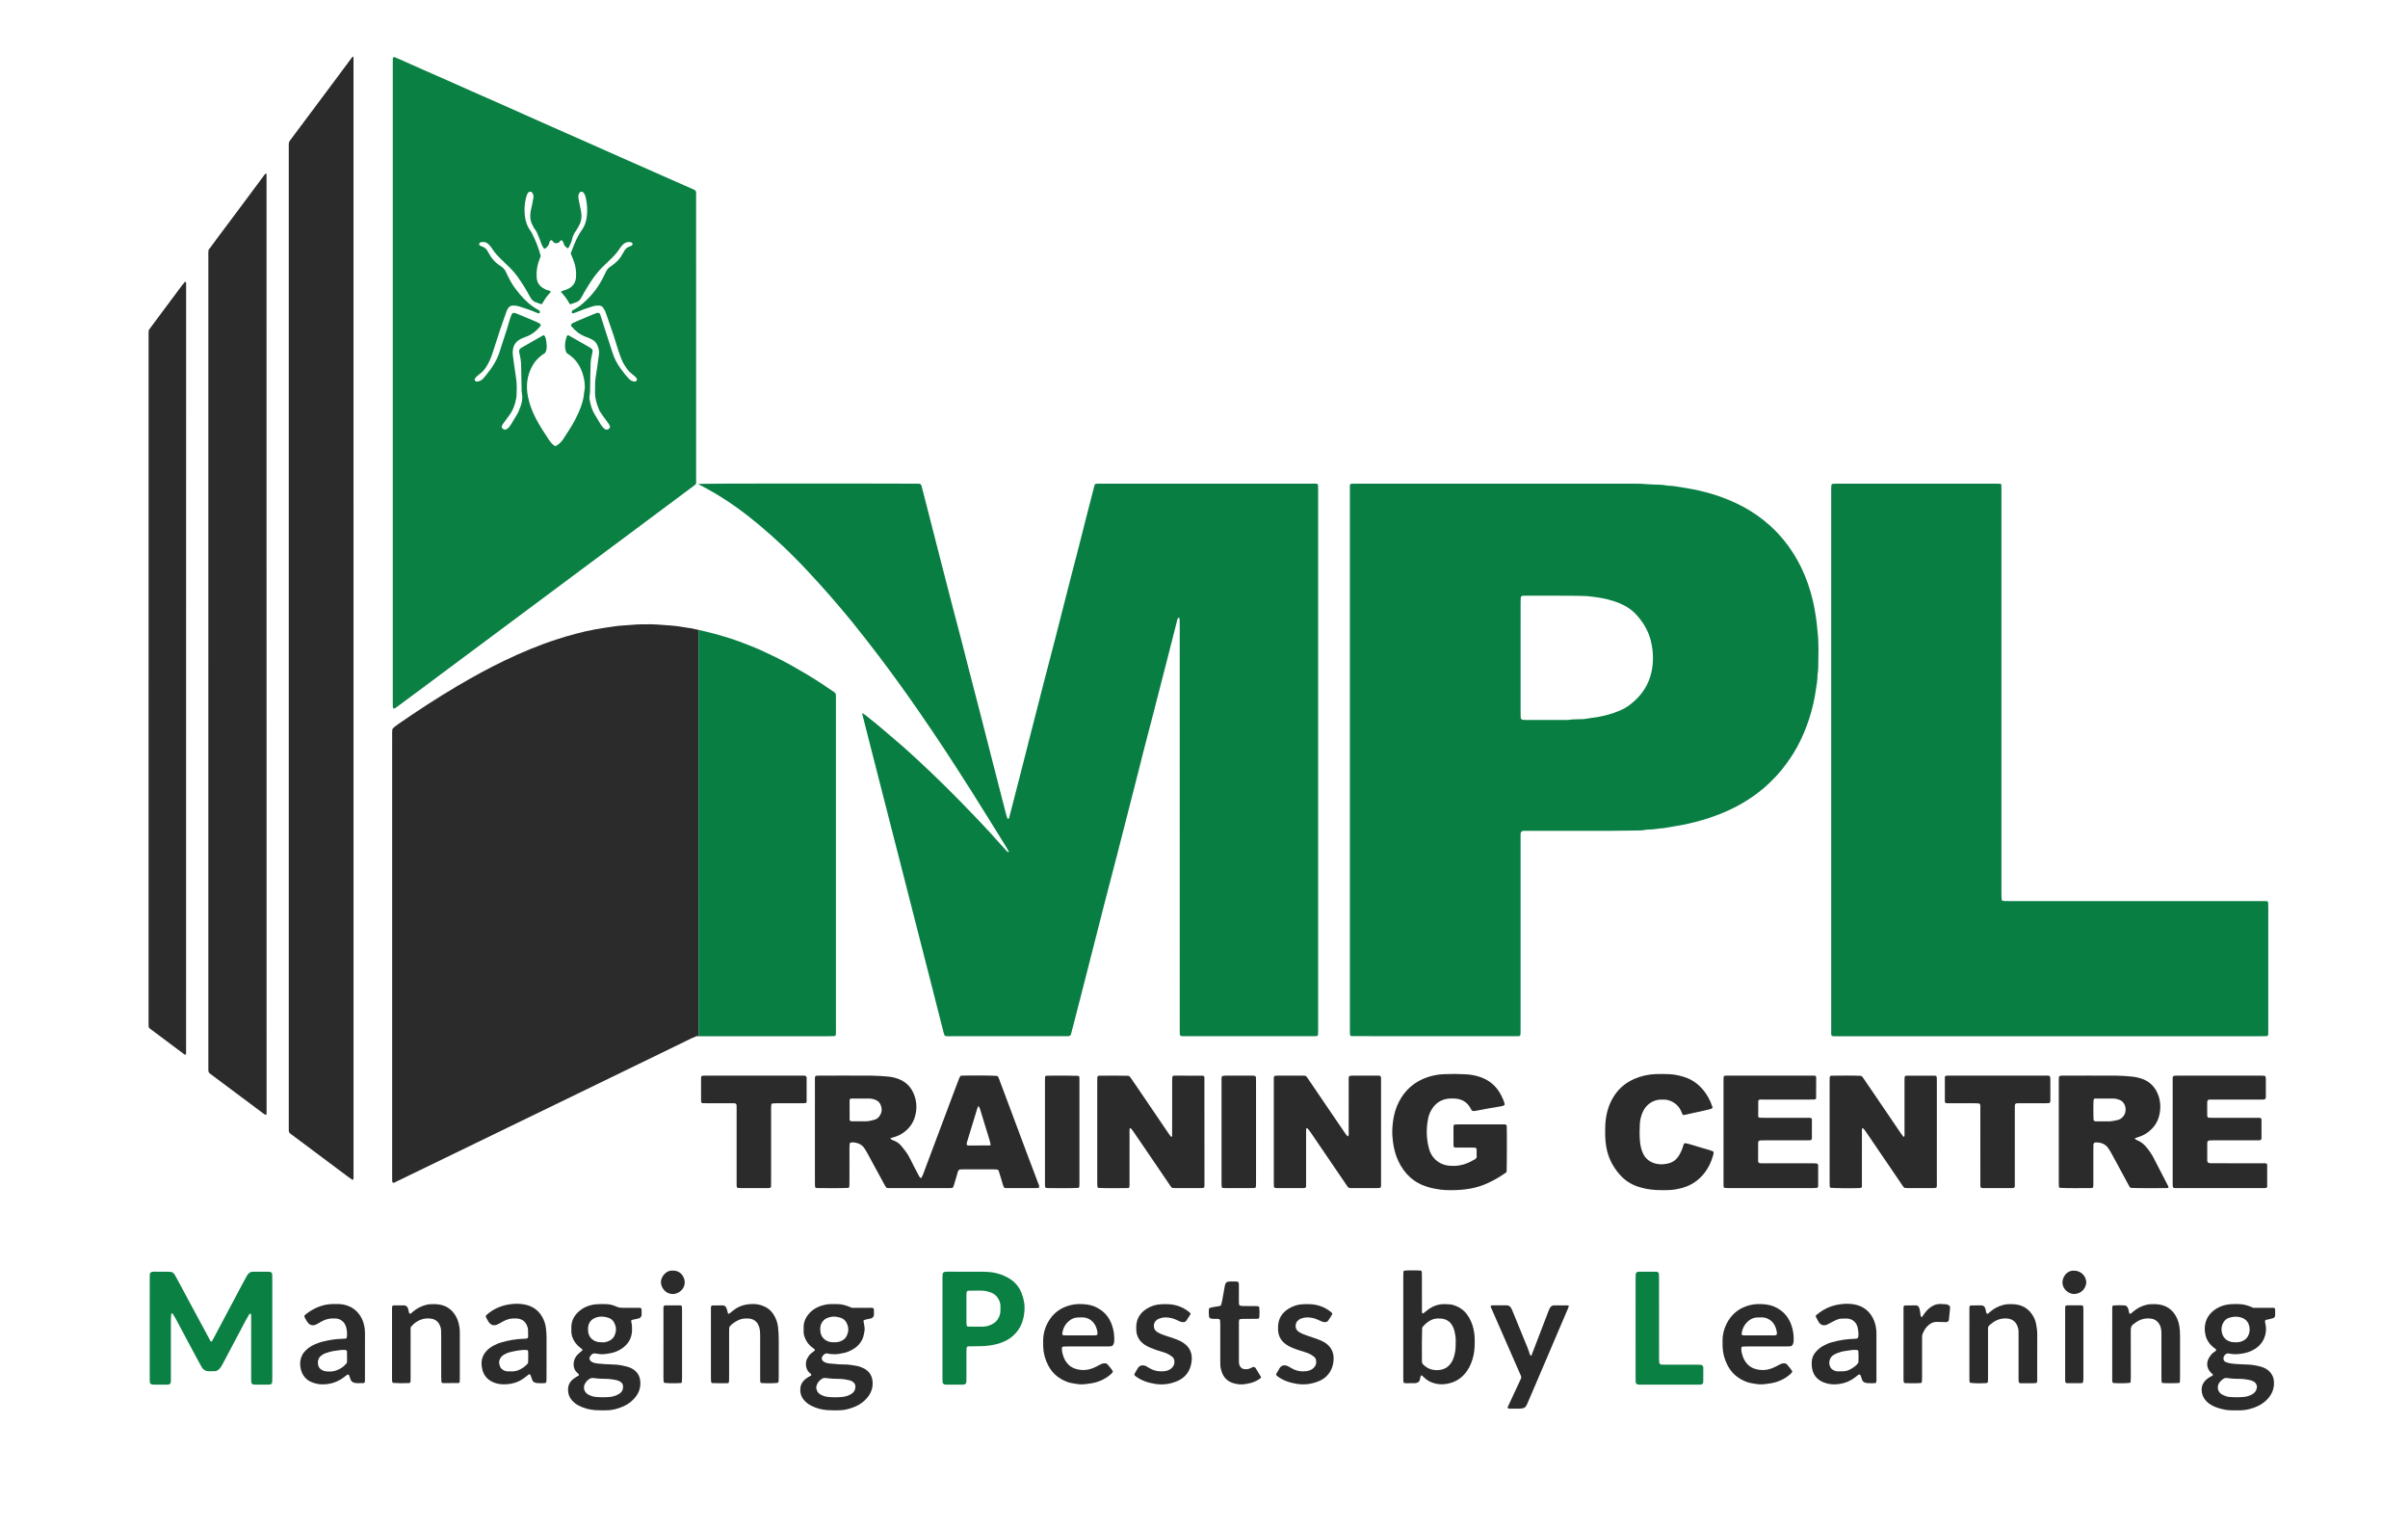 <?xml version="1.0" encoding="utf-8"?>
<!-- Generator: Adobe Illustrator 17.0.0, SVG Export Plug-In . SVG Version: 6.00 Build 0)  -->
<!DOCTYPE svg PUBLIC "-//W3C//DTD SVG 1.1//EN" "http://www.w3.org/Graphics/SVG/1.1/DTD/svg11.dtd">
<svg version="1.1" id="Layer_1" xmlns="http://www.w3.org/2000/svg" xmlns:xlink="http://www.w3.org/1999/xlink" x="0px" y="0px"
	 width="815.193px" height="517.699px" viewBox="0 0 815.193 517.699" enable-background="new 0 0 815.193 517.699"
	 xml:space="preserve">
<g>
	<path fill="#087E43" d="M445.993,350.631c-0.454,0.022-0.891,0.061-1.329,0.063c-1.764,0.007-3.527,0.003-5.291,0.003
		c-12.471,0-24.942,0-37.413-0.001c-0.63,0-1.259-0.007-1.889-0.024c-0.417-0.012-0.66-0.281-0.671-0.743
		c-0.015-0.693-0.018-1.385-0.018-2.078c-0.001-45.411,0-90.823-0.003-136.235c0-0.755-0.02-1.51-0.06-2.264
		c-0.01-0.198-0.205-0.286-0.417-0.3c-0.368,0.454-0.427,1.039-0.564,1.573c-1.941,7.548-3.817,15.112-5.794,22.65
		c-1.34,5.107-2.586,10.237-3.965,15.334c-1.1,4.064-2.087,8.159-3.127,12.239c-1.211,4.75-2.426,9.5-3.639,14.249
		c-1.214,4.75-2.418,9.501-3.644,14.248c-1.446,5.598-2.918,11.19-4.365,16.788c-0.912,3.529-1.799,7.065-2.699,10.597
		c-1.21,4.751-2.42,9.501-3.634,14.251c-1.214,4.75-2.431,9.498-3.65,14.246c-0.391,1.522-0.786,3.043-1.193,4.561
		c-0.064,0.239-0.2,0.458-0.281,0.64c-0.243,0.212-0.488,0.255-0.742,0.258c-0.567,0.006-1.134,0.009-1.7,0.009
		c-12.597,0-25.194,0.002-37.79-0.003c-0.69,0-1.384,0.065-2.05-0.068c-0.39-0.221-0.474-0.611-0.567-0.965
		c-0.418-1.58-0.807-3.167-1.209-4.751c-1.192-4.69-2.382-9.381-3.578-14.07c-0.823-3.227-1.657-6.452-2.483-9.679
		c-1.216-4.749-2.428-9.499-3.643-14.248c-1.558-6.089-3.116-12.177-4.674-18.266c-1.215-4.749-2.43-9.499-3.645-14.248
		c-1.558-6.089-3.116-12.177-4.672-18.267c-1.073-4.202-2.142-8.405-3.212-12.608c-0.17-0.669-0.337-1.338-0.497-2.01
		c-0.011-0.045,0.054-0.107,0.089-0.171c1.278,0.805,2.392,1.824,3.58,2.745c1.044,0.81,2.051,1.668,3.059,2.524
		c2.351,1.997,4.708,3.986,7.031,6.015c1.659,1.45,3.27,2.954,4.894,4.444c6.455,5.919,12.633,12.12,18.709,18.424
		c2.054,2.131,4.078,4.29,6.085,6.465c1.622,1.757,3.194,3.561,4.799,5.335c0.377,0.417,0.732,0.866,1.233,1.146
		c0.142-0.059,0.207-0.172,0.132-0.302c-0.44-0.762-0.878-1.526-1.341-2.274c-2.022-3.264-4.051-6.524-6.081-9.783
		c-1.631-2.618-3.248-5.245-4.906-7.845c-2.945-4.618-5.875-9.245-8.888-13.818c-3.047-4.626-6.146-9.219-9.297-13.775
		c-4.37-6.316-8.866-12.543-13.505-18.665c-2.928-3.864-5.925-7.673-8.963-11.449c-1.5-1.863-3.063-3.676-4.603-5.506
		c-1.946-2.313-3.948-4.575-5.963-6.828c-1.176-1.315-2.396-2.586-3.574-3.897c-1.726-1.922-3.547-3.752-5.356-5.594
		c-2.561-2.607-5.235-5.099-7.956-7.532c-5.027-4.493-10.289-8.694-15.973-12.344c-2.545-1.634-5.159-3.144-7.846-4.529
		c-0.223-0.115-0.44-0.243-0.652-0.377c-0.045-0.028-0.058-0.108-0.086-0.164c2.284-0.125,48.521-0.167,73.653-0.066
		c0.438,0.002,0.875,0.017,1.217,0.024c0.417,0.193,0.538,0.491,0.616,0.791c1.04,4.016,2.073,8.033,3.103,12.052
		c1.061,4.14,2.113,8.283,3.175,12.423c1.234,4.809,2.466,9.619,3.715,14.424c1.185,4.562,2.399,9.117,3.585,13.68
		c0.806,3.102,1.577,6.214,2.378,9.318c1.209,4.686,2.435,9.368,3.646,14.054c0.802,3.103,1.59,6.21,2.385,9.316
		c1.074,4.201,2.146,8.404,3.223,12.604c1.093,4.261,2.19,8.522,3.29,12.781c0.141,0.547,0.307,1.088,0.466,1.631
		c0.053,0.18,0.32,0.386,0.417,0.32c0.092-0.063,0.208-0.146,0.233-0.241c1.153-4.441,2.301-8.883,3.439-13.328
		c1.076-4.201,2.136-8.406,3.21-12.608c1.728-6.759,3.452-13.519,5.194-20.274c1.318-5.112,2.67-10.216,3.989-15.328
		c1.052-4.077,2.057-8.167,3.12-12.241c1.364-5.23,2.645-10.482,4.046-15.703c0.977-3.642,1.852-7.311,2.787-10.964
		c1.059-4.139,2.132-8.274,3.185-12.352c0.202-0.266,0.423-0.363,0.688-0.366c0.504-0.005,1.008-0.013,1.511-0.013
		c23.808-0.001,47.616-0.001,71.424,0.003c0.618,0,1.248-0.087,1.815,0.089c0.087,0.172,0.183,0.277,0.189,0.387
		c0.027,0.565,0.041,1.132,0.041,1.698c0.002,60.843,0.002,121.685,0,182.528c0,0.566,0,1.134-0.033,1.699
		C446.197,350.27,446.076,350.434,445.993,350.631z"/>
	<path fill="#087E43" d="M514.586,350.577c-0.316,0.051-0.5,0.106-0.685,0.106c-18.769,0.001-37.538-0.002-56.307-0.01
		c-0.12,0-0.241-0.064-0.399-0.109c-0.058-0.147-0.175-0.315-0.182-0.487c-0.029-0.692-0.03-1.385-0.03-2.077
		c-0.001-60.527-0.001-121.054,0-181.581c0-0.817-0.019-1.635,0.026-2.468c0.2-0.09,0.361-0.217,0.529-0.227
		c0.565-0.033,1.132-0.029,1.699-0.029c31.114-0.001,62.228-0.001,93.342,0c0.945,0,1.89-0.008,2.834,0.018
		c0.627,0.017,1.253,0.093,1.88,0.133c0.754,0.048,1.508,0.086,2.262,0.126c1.569,0.082,3.148,0.012,4.701,0.346
		c0.426,0.092,0.878,0.061,1.318,0.094c0.376,0.028,0.755,0.049,1.127,0.106c1.303,0.199,2.605,0.41,3.907,0.62
		c6.751,1.089,13.228,3.043,19.288,6.247c3.405,1.8,6.545,3.991,9.406,6.594c4.439,4.039,7.902,8.787,10.514,14.165
		c1.709,3.519,2.954,7.213,3.867,11.016c0.562,2.343,0.897,4.563,1.215,6.673c0.188,1.248,0.243,2.504,0.394,3.75
		c0.512,4.208,0.289,8.425,0.24,12.64c-0.005,0.438-0.075,0.876-0.122,1.314c-0.041,0.375-0.136,0.749-0.132,1.123
		c0.016,1.584-0.286,3.136-0.516,4.686c-0.5,3.359-1.231,6.673-2.291,9.909c-1.041,3.176-2.306,6.253-3.885,9.202
		c-1.522,2.841-3.343,5.475-5.353,7.989c-1.262,1.578-2.66,3.027-4.104,4.433c-2.401,2.337-5.054,4.348-7.896,6.119
		c-3.918,2.441-8.1,4.326-12.469,5.775c-3.159,1.048-6.382,1.875-9.662,2.497c-1.914,0.363-3.847,0.602-5.755,0.993
		c-1.7,0.045-3.361,0.508-5.07,0.479c-0.314-0.005-0.638-0.005-0.941,0.063c-1.242,0.277-2.503,0.258-3.76,0.278
		c-2.708,0.042-5.416,0.091-8.124,0.095c-9.322,0.011-18.643,0.004-27.965,0.005c-0.567,0-1.134-0.004-1.7,0.012
		c-0.613,0.017-0.959,0.341-0.99,0.907c-0.014,0.251-0.02,0.503-0.021,0.755c-0.003,0.504-0.001,1.008-0.001,1.512
		c0,21.225,0,42.451-0.001,63.676c0,0.63,0,1.26-0.021,1.889C514.747,350.109,514.664,350.285,514.586,350.577z M514.775,222.642
		c0,6.17-0.001,12.339,0.001,18.509c0,0.566,0.011,1.133,0.034,1.698c0.016,0.384,0.352,0.745,0.704,0.772
		c0.313,0.024,0.628,0.042,0.942,0.042c4.533,0.002,9.066,0.001,13.599-0.002c0.378,0,0.764,0.03,1.131-0.038
		c1.123-0.207,2.258-0.162,3.388-0.212c0.754-0.033,1.526,0.007,2.258-0.141c1.296-0.263,2.614-0.337,3.915-0.57
		c2.548-0.458,5.024-1.127,7.41-2.122c1.34-0.559,2.615-1.265,3.755-2.156c2.202-1.721,4.073-3.758,5.415-6.228
		c1.152-2.121,1.821-4.395,2.099-6.802c0.204-1.76,0.215-3.497,0.015-5.259c-0.128-1.13-0.317-2.246-0.595-3.337
		c-0.694-2.717-1.97-5.164-3.711-7.36c-0.585-0.738-1.187-1.479-1.875-2.117c-1.109-1.029-2.354-1.888-3.716-2.565
		c-2.212-1.099-4.56-1.786-6.968-2.272c-1.107-0.223-2.233-0.351-3.351-0.513c-1.064-0.155-2.122-0.245-3.19-0.272
		c-1.447-0.036-2.895-0.075-4.343-0.078c-5.036-0.01-10.073-0.006-15.109-0.006c-0.377,0-0.755,0.011-1.132,0.029
		c-0.302,0.014-0.606,0.306-0.62,0.604c-0.027,0.565-0.052,1.131-0.053,1.696C514.773,210.177,514.775,216.409,514.775,222.642z"/>
	<path fill="#0A8043" d="M235.589,64.724c0.024,0.172,0.073,0.358,0.073,0.544c0.003,32.813,0.003,65.626,0.003,98.435
		c-0.146,0.158-0.255,0.317-0.401,0.426c-7.417,5.534-14.836,11.065-22.257,16.593c-5.351,3.987-10.706,7.969-16.058,11.954
		c-6.463,4.813-12.924,9.628-19.386,14.441c-5.907,4.399-11.816,8.797-17.723,13.196c-5.453,4.061-10.905,8.123-16.359,12.182
		c-2.828,2.105-5.656,4.208-8.493,6.301c-0.501,0.37-0.965,0.81-1.584,0.996c-0.143,0.043-0.265-0.016-0.304-0.145
		c-0.055-0.177-0.114-0.36-0.12-0.542c-0.018-0.566-0.013-1.134-0.013-1.7c0-71.869,0-143.738,0-215.606c0-0.63,0-1.26,0.013-1.889
		c0.011-0.522,0.271-0.708,0.711-0.523c0.638,0.269,1.278,0.532,1.91,0.813c2.588,1.149,5.171,2.31,7.76,3.456
		c2.82,1.248,5.647,2.478,8.466,3.726c2.59,1.146,5.171,2.31,7.761,3.455c2.819,1.247,5.645,2.48,8.466,3.723
		c1.382,0.609,2.761,1.226,4.141,1.841c3.908,1.742,7.813,3.489,11.724,5.225c4.256,1.889,8.517,3.766,12.775,5.652
		c4.545,2.013,9.087,4.032,13.632,6.044c4.315,1.91,8.633,3.816,12.95,5.722c3.799,1.677,7.6,3.348,11.397,5.029
		C234.955,64.196,235.268,64.29,235.589,64.724z M191.751,119.368c-0.766-1.857-0.49-3.636,0.07-5.409
		c0.037-0.118,0.119-0.221,0.179-0.332c0.071-0.132,0.358-0.21,0.5-0.129c2.406,1.371,4.811,2.743,7.214,4.118
		c0.163,0.093,0.312,0.213,0.459,0.33c0.316,0.253,0.483,0.585,0.436,0.989c-0.036,0.311-0.114,0.617-0.186,0.923
		c-0.258,1.104-0.446,2.224-0.484,3.352c-0.087,2.643-0.114,5.288-0.16,7.932c-0.016,0.88,0.013,1.756-0.165,2.633
		c-0.098,0.482-0.086,1.013-0.004,1.502c0.281,1.684,0.76,3.313,1.616,4.805c0.689,1.201,1.4,2.39,2.131,3.566
		c0.264,0.424,0.6,0.808,0.934,1.182c0.163,0.183,0.388,0.319,0.603,0.444c0.357,0.208,0.716,0.168,1.071-0.038
		c0.289-0.168,0.474-0.404,0.572-0.822c-0.122-0.267-0.231-0.637-0.44-0.936c-0.648-0.929-1.347-1.823-2.003-2.746
		c-0.511-0.718-1.037-1.436-1.371-2.256c-0.74-1.815-1.299-3.678-1.286-5.666c0.007-1.133,0.011-2.267,0.038-3.4
		c0.01-0.439,0.061-0.879,0.124-1.315c0.182-1.243,0.392-2.481,0.569-3.725c0.204-1.431,0.357-2.87,0.587-4.297
		c0.189-1.172-0.085-2.256-0.539-3.299c-0.39-0.895-1.104-1.535-1.966-1.969c-0.672-0.338-1.378-0.617-2.085-0.877
		c-1.953-0.717-3.464-2.016-4.785-3.573c-0.103-0.121-0.113-0.396,0.005-0.526c0.166-0.184,0.326-0.405,0.538-0.509
		c0.62-0.306,1.264-0.565,1.901-0.836c1.563-0.665,3.126-1.33,4.692-1.988c0.463-0.194,0.931-0.379,1.406-0.541
		c0.695-0.237,1.119-0.033,1.326,0.62c0.38,1.2,0.747,2.403,1.133,3.601c0.984,3.053,1.975,6.104,2.963,9.156
		c0.625,1.932,1.523,3.725,2.733,5.357c0.525,0.708,1.044,1.421,1.599,2.105c0.436,0.537,0.908,1.047,1.392,1.541
		c0.454,0.464,1.037,0.708,1.674,0.802c0.254,0.037,0.492-0.04,0.688-0.23c0.191-0.185,0.277-0.482,0.158-0.683
		c-0.127-0.215-0.24-0.454-0.417-0.621c-0.411-0.387-0.84-0.76-1.292-1.098c-0.613-0.457-1.138-0.986-1.582-1.607
		c-0.735-1.026-1.408-2.078-1.869-3.267c-0.364-0.939-0.743-1.87-1.042-2.833c-0.541-1.742-1.083-3.484-1.64-5.221
		c-0.807-2.515-1.75-4.984-2.582-7.49c-0.218-0.658-0.515-1.287-0.909-1.862c-0.339-0.494-0.805-0.79-1.418-0.813
		c-0.76-0.029-1.495,0.056-2.232,0.284c-1.925,0.597-3.819,1.274-5.683,2.037c-0.29,0.119-0.585,0.228-0.883,0.323
		c-0.189,0.061-0.519-0.158-0.481-0.445c0.024-0.177,0.1-0.346,0.15-0.51c1.889-0.869,3.422-2.182,4.876-3.578
		c2.289-2.197,4.148-4.726,5.575-7.565c0.339-0.675,0.681-1.35,0.998-2.035c0.3-0.647,0.75-1.16,1.315-1.579
		c0.252-0.187,0.531-0.339,0.785-0.524c1.442-1.052,2.668-2.298,3.508-3.894c0.205-0.39,0.41-0.783,0.655-1.147
		c0.43-0.64,0.964-1.147,1.753-1.347c0.293-0.074,0.556-0.276,0.823-0.437c0.178-0.107,0.206-0.517,0.066-0.685
		c-0.166-0.2-0.37-0.331-0.631-0.373c-1.011-0.162-1.882,0.153-2.583,0.86c-0.439,0.443-0.821,0.955-1.166,1.477
		c-0.769,1.163-1.673,2.205-2.677,3.166c-0.818,0.784-1.621,1.586-2.448,2.361c-2.224,2.086-4.008,4.515-5.572,7.116
		c-0.778,1.294-1.549,2.595-2.271,3.921c-0.385,0.706-0.912,1.188-1.655,1.454c-0.592,0.212-1.184,0.426-1.782,0.621
		c-0.104,0.034-0.238-0.022-0.405-0.041c-0.412-0.667-0.801-1.388-1.279-2.044c-0.516-0.708-1.114-1.356-1.705-2.063
		c0.145-0.102,0.272-0.237,0.427-0.293c0.591-0.213,1.212-0.353,1.784-0.607c1.684-0.747,2.711-2.037,2.889-3.887
		c0.183-1.903-0.083-3.77-0.727-5.571c-0.316-0.885-0.697-1.746-1.061-2.651c0.205-0.524,0.413-1.049,0.614-1.575
		c0.855-2.237,1.776-4.436,3.198-6.396c0.861-1.187,1.328-2.531,1.565-4.001c0.387-2.408,0.229-4.765-0.323-7.113
		c-0.099-0.421-0.319-0.818-0.514-1.211c-0.081-0.162-0.233-0.294-0.37-0.421c-0.3-0.279-0.962-0.186-1.181,0.157
		c-0.242,0.378-0.41,0.787-0.397,1.24c0.011,0.375,0.041,0.754,0.112,1.121c0.253,1.295,0.542,2.584,0.79,3.88
		c0.303,1.584,0.222,3.123-0.525,4.601c-0.37,0.732-0.749,1.453-1.228,2.12c-0.593,0.825-1.035,1.71-1.259,2.72
		c-0.218,0.984-0.631,1.912-1.12,2.797c-0.086,0.155-0.259,0.262-0.389,0.389c-0.974-0.725-1.121-0.919-1.451-1.886
		c-0.061-0.178-0.127-0.355-0.211-0.522c-0.124-0.246-0.337-0.354-0.64-0.329c-0.196,0.214-0.407,0.444-0.617,0.675
		c-0.363,0.4-1.493,0.447-1.89-0.078c-0.151-0.199-0.323-0.382-0.494-0.564c-0.096-0.103-0.428-0.08-0.52,0.037
		c-0.115,0.147-0.262,0.286-0.321,0.454c-0.104,0.294-0.151,0.607-0.229,0.943c-0.369,0.477-0.71,1.01-1.301,1.379
		c-0.142-0.056-0.382-0.075-0.46-0.197c-0.27-0.42-0.517-0.862-0.709-1.322c-0.291-0.696-0.506-1.423-0.796-2.119
		c-0.459-1.099-0.825-2.24-1.618-3.181c-0.316-0.376-0.479-0.88-0.716-1.323c-0.747-1.398-0.825-2.888-0.572-4.411
		c0.124-0.743,0.328-1.473,0.48-2.212c0.165-0.8,0.334-1.6,0.457-2.407c0.076-0.5,0.023-1.004-0.205-1.476
		c-0.175-0.362-0.415-0.632-0.844-0.645c-0.426-0.013-0.709,0.238-0.898,0.583c-0.149,0.273-0.276,0.566-0.365,0.865
		c-0.749,2.515-0.873,5.052-0.427,7.65c0.241,1.406,0.736,2.654,1.535,3.811c0.25,0.362,0.497,0.73,0.698,1.119
		c1.276,2.467,2.28,5.041,3.004,7.758c-0.107,0.272-0.217,0.566-0.337,0.855c-0.837,2.01-1.186,4.101-1.052,6.274
		c0.095,1.538,0.706,2.782,2.046,3.625c0.591,0.372,1.197,0.69,1.885,0.841c0.241,0.053,0.481,0.136,0.702,0.245
		c0.078,0.039,0.097,0.196,0.143,0.299c-1.589,1.8-1.587,1.801-2.876,3.948c-0.054,0.089-0.202,0.121-0.375,0.218
		c-0.419-0.162-0.873-0.397-1.356-0.512c-1.124-0.267-1.836-0.928-2.38-1.951c-1.152-2.167-2.428-4.266-3.834-6.283
		c-0.867-1.244-1.819-2.414-2.894-3.481c-0.984-0.976-1.98-1.938-2.975-2.903c-1.177-1.142-2.309-2.315-3.183-3.723
		c-0.328-0.529-0.76-1.004-1.2-1.451c-0.723-0.735-1.63-0.91-2.613-0.679c-0.168,0.04-0.321,0.188-0.456,0.313
		c-0.164,0.151-0.136,0.57,0.043,0.682c0.264,0.164,0.525,0.372,0.816,0.446c0.859,0.219,1.416,0.788,1.864,1.496
		c0.269,0.425,0.513,0.867,0.755,1.308c0.552,1.006,1.296,1.855,2.129,2.634c0.508,0.475,1.063,0.883,1.654,1.251
		c0.765,0.477,1.347,1.126,1.713,1.962c0.202,0.461,0.43,0.911,0.651,1.364c0.693,1.417,1.459,2.791,2.408,4.054
		c0.529,0.704,1.065,1.404,1.629,2.08c1.83,2.194,3.93,4.071,6.464,5.432c0.106,0.057,0.188,0.16,0.282,0.241
		c0.028,0.119,0.084,0.239,0.08,0.357c-0.012,0.281-0.271,0.516-0.475,0.449c-0.238-0.078-0.481-0.148-0.709-0.25
		c-1.899-0.853-3.882-1.467-5.857-2.107c-0.611-0.198-1.225-0.266-1.854-0.301c-0.83-0.047-1.477,0.277-1.926,0.963
		c-0.204,0.312-0.381,0.653-0.505,1.004c-0.755,2.133-1.514,4.266-2.229,6.413c-0.795,2.387-1.528,4.795-2.319,7.183
		c-0.356,1.074-0.716,2.156-1.202,3.175c-0.844,1.769-1.844,3.438-3.526,4.585c-0.461,0.315-0.843,0.751-1.24,1.153
		c-0.126,0.128-0.185,0.323-0.27,0.49c-0.063,0.125,0.026,0.387,0.156,0.511c0.192,0.184,0.43,0.296,0.682,0.268
		c0.774-0.087,1.459-0.399,1.998-0.965c0.39-0.409,0.739-0.859,1.098-1.297c1.971-2.401,3.65-4.965,4.566-7.976
		c1.062-3.489,2.342-6.91,3.293-10.435c0.164-0.606,0.397-1.194,0.61-1.785c0.063-0.174,0.15-0.347,0.26-0.496
		c0.156-0.212,0.396-0.346,0.651-0.312c0.306,0.04,0.614,0.129,0.9,0.247c1.977,0.815,3.95,1.64,5.921,2.471
		c0.579,0.244,1.154,0.503,1.716,0.784c0.289,0.145,0.47,0.407,0.531,0.735c-0.02,0.062-0.024,0.134-0.061,0.18
		c-1.37,1.698-3.008,3.026-5.104,3.738c-0.534,0.181-1.054,0.415-1.564,0.657c-1.953,0.927-2.965,2.716-2.733,5.316
		c0.128,1.438,0.376,2.865,0.576,4.297c0.165,1.182,0.315,2.368,0.513,3.545c0.359,2.129,0.249,4.266,0.153,6.404
		c-0.006,0.125-0.031,0.25-0.054,0.373c-0.414,2.256-1.144,4.38-2.589,6.207c-0.351,0.444-0.677,0.909-1.012,1.365
		c-0.335,0.457-0.679,0.908-0.995,1.378c-0.138,0.205-0.232,0.445-0.316,0.68c-0.093,0.259-0.002,0.51,0.167,0.7
		c0.485,0.547,1.137,0.6,1.686,0.172c0.556-0.433,0.975-0.98,1.333-1.578c0.583-0.972,1.134-1.963,1.744-2.917
		c0.617-0.965,1.046-2.01,1.421-3.079c0.506-1.442,0.762-2.917,0.462-4.45c-0.072-0.368-0.097-0.749-0.106-1.125
		c-0.055-2.392-0.119-4.784-0.14-7.177c-0.011-1.261-0.054-2.514-0.284-3.756c-0.08-0.432-0.171-0.862-0.261-1.292
		c-0.039-0.185-0.092-0.366-0.129-0.551c-0.123-0.621,0.079-1.071,0.645-1.44c0.105-0.069,0.211-0.137,0.32-0.2
		c2.35-1.343,4.699-2.686,7.052-4.023c0.102-0.058,0.24-0.05,0.408-0.081c0.646,0.75,0.701,1.729,0.807,2.637
		c0.129,1.111,0.219,2.272-0.499,3.371c-0.3,0.204-0.673,0.439-1.025,0.701c-1.121,0.834-2.112,1.807-2.855,2.99
		c-1.617,2.577-2.355,5.407-2.22,8.443c0.042,0.938,0.17,1.881,0.361,2.801c0.514,2.478,1.417,4.825,2.566,7.076
		c1.32,2.585,2.915,5.002,4.524,7.41c0.423,0.633,0.898,1.217,1.479,1.708c0.187,0.158,0.42,0.261,0.658,0.404
		c0.348-0.196,0.701-0.345,0.994-0.571c0.65-0.502,1.206-1.096,1.661-1.791c1.413-2.16,2.853-4.299,4.053-6.593
		c0.79-1.51,1.498-3.051,2.05-4.658c0.469-1.366,0.862-2.76,0.949-4.219c0.022-0.374,0.119-0.745,0.186-1.116
		c0.146-0.814,0.125-1.631,0.026-2.445c-0.068-0.562-0.144-1.125-0.265-1.677c-0.728-3.322-2.295-6.106-5.192-8.029
		C192.2,119.726,191.959,119.525,191.751,119.368z"/>
	<path fill="#087E43" d="M677.526,163.85c0.013,0.696,0.032,1.261,0.033,1.825c0.003,2.835,0.001,5.669,0.001,8.504
		c0,42.707,0,85.414,0.002,128.12c0,0.691,0.026,1.383,0.05,2.074c0.008,0.233,0.259,0.492,0.474,0.518
		c0.187,0.023,0.373,0.059,0.561,0.062c0.63,0.009,1.26,0.006,1.89,0.006c28.282,0,56.564,0,84.847,0.002
		c0.751,0,1.505-0.036,2.262,0.049c0.087,0.217,0.204,0.382,0.213,0.553c0.031,0.565,0.028,1.133,0.029,1.699
		c0.001,13.732,0.001,27.463,0,41.195c0,0.629-0.006,1.257-0.008,1.779c-0.194,0.348-0.421,0.439-0.682,0.444
		c-0.567,0.012-1.134,0.016-1.7,0.016c-47.746,0.001-95.492,0.002-143.238-0.002c-2.641,0-2.339,0.287-2.339-2.29
		c-0.004-57.698-0.003-115.397-0.003-173.095c0-3.275-0.002-6.551,0.003-9.826c0.001-0.439,0.036-0.878,0.061-1.317
		c0.009-0.152,0.218-0.382,0.351-0.4c0.187-0.024,0.373-0.061,0.56-0.065c0.504-0.01,1.008-0.006,1.512-0.006
		c17.637,0,35.274,0,52.911,0c0.504,0,1.008-0.005,1.512,0.011C677.006,163.713,677.183,163.777,677.526,163.85z"/>
	<path fill="#2C2B2B" d="M119.64,399.183c-0.156,0.037-0.305,0.122-0.369,0.08c-0.524-0.346-1.041-0.705-1.545-1.081
		c-6.357-4.747-12.711-9.496-19.065-14.247c-0.25-0.187-0.492-0.384-0.62-0.484c-0.27-0.409-0.277-0.724-0.278-1.039
		c-0.003-0.567-0.003-1.134-0.003-1.701c0-110.092,0-220.185,0.003-330.277c0-0.753-0.061-1.51,0.082-2.345
		c0.13-0.2,0.287-0.472,0.473-0.722c5.01-6.709,10.026-13.415,15.035-20.125c1.921-2.573,3.829-5.156,5.749-7.73
		c0.107-0.144,0.263-0.25,0.393-0.37c0.065,0.048,0.118,0.067,0.137,0.104c0.028,0.054,0.043,0.12,0.043,0.181
		c0.006,126.342,0.011,252.683,0.013,379.025C119.69,398.7,119.657,398.949,119.64,399.183z"/>
	<path fill="#2C2B2B" d="M70.598,84.599c1.031-1.399,1.956-2.668,2.896-3.926c2.976-3.985,5.961-7.963,8.934-11.949
		c2.333-3.129,4.652-6.268,6.983-9.399c0.181-0.243,0.325-0.553,0.694-0.58c0.03,0.046,0.068,0.088,0.086,0.136
		c0.022,0.058,0.039,0.122,0.039,0.183c0.007,105.802,0.012,211.603,0.015,317.405c0,0.249-0.027,0.498-0.042,0.747
		c-0.142,0.027-0.271,0.095-0.35,0.058c-0.226-0.106-0.443-0.24-0.644-0.39c-5.954-4.443-11.906-8.889-17.857-13.336
		c-0.201-0.151-0.388-0.321-0.543-0.449c-0.225-0.307-0.275-0.614-0.276-0.933c-0.002-0.504-0.004-1.008-0.004-1.511
		c0-91.254,0-182.508,0.002-273.762C70.53,86.136,70.484,85.38,70.598,84.599z"/>
	<path fill="#2C2B2B" d="M62.911,356.865c-0.049,0.024-0.101,0.073-0.146,0.067c-0.12-0.016-0.26-0.022-0.35-0.089
		c-3.885-2.9-7.767-5.805-11.647-8.711c-0.1-0.075-0.189-0.167-0.276-0.245c-0.189-0.284-0.191-0.599-0.192-0.914
		c-0.002-0.504-0.002-1.008-0.002-1.512c0-77.154,0-154.309,0.002-231.463c0-0.753-0.049-1.509,0.063-2.301
		c1.188-1.597,2.388-3.213,3.59-4.828c2.557-3.432,5.112-6.866,7.675-10.294c0.3-0.401,0.633-0.779,0.971-1.149
		c0.057-0.063,0.22-0.029,0.35-0.042c0.022,0.186,0.064,0.372,0.064,0.559c-0.002,86.854-0.006,173.707-0.015,260.561
		C62.999,356.624,62.942,356.745,62.911,356.865z"/>
	<path fill="#2C2B2B" d="M275.98,364.299c0.105-0.076,0.199-0.201,0.305-0.211c0.438-0.04,0.879-0.059,1.318-0.06
		c5.857-0.003,11.715-0.028,17.572,0.013c1.886,0.013,3.773,0.171,5.654,0.328c0.809,0.068,1.619,0.251,2.404,0.473
		c3.21,0.906,5.344,2.972,6.399,6.126c0.782,2.338,0.779,4.718,0.078,7.064c-0.611,2.042-1.804,3.73-3.508,5.033
		c-0.906,0.693-1.893,1.245-2.981,1.599c-0.592,0.193-1.188,0.374-1.834,0.577c0.159,0.173,0.257,0.356,0.409,0.431
		c0.449,0.223,0.927,0.39,1.38,0.606c0.691,0.328,1.29,0.787,1.786,1.371c1.183,1.393,2.32,2.81,3.125,4.477
		c0.902,1.87,1.89,3.699,2.844,5.544c0.144,0.279,0.298,0.555,0.473,0.816c0.058,0.087,0.195,0.164,0.298,0.167
		c0.105,0.003,0.265-0.063,0.31-0.148c0.177-0.331,0.338-0.674,0.47-1.025c3.451-9.188,6.897-18.378,10.346-27.567
		c0.619-1.649,1.24-3.298,1.873-4.942c0.111-0.287,0.285-0.55,0.423-0.81c0.229-0.05,0.411-0.121,0.593-0.126
		c4.383-0.109,10.408-0.052,11.887,0.104c0.281,0.178,0.406,0.468,0.517,0.761c0.645,1.707,1.287,3.415,1.926,5.123
		c2.446,6.541,4.885,13.085,7.337,19.623c1.303,3.476,2.64,6.939,3.931,10.419c0.214,0.577,0.582,1.133,0.476,1.802
		c-0.106,0.062-0.208,0.165-0.32,0.179c-0.311,0.038-0.627,0.051-0.941,0.052c-3.149,0.003-6.298,0.003-9.447,0.001
		c-0.373,0-0.751,0.018-1.149-0.143c-0.468-0.959-0.7-2-1.006-3.016c-0.29-0.961-0.592-1.918-0.881-2.852
		c-0.216-0.113-0.373-0.252-0.546-0.275c-0.372-0.05-0.752-0.054-1.129-0.055c-3.401-0.003-6.802-0.002-10.203-0.001
		c-0.315,0-0.63,0.004-0.944,0.016c-0.508,0.021-0.796,0.251-0.945,0.761c-0.424,1.449-0.838,2.901-1.268,4.347
		c-0.106,0.356-0.261,0.697-0.391,1.04c-0.223,0.065-0.398,0.149-0.578,0.161c-0.376,0.026-0.755,0.017-1.133,0.017
		c-6.361,0.001-12.723,0.002-19.084-0.002c-0.563,0-1.132,0.054-1.729-0.109c-0.135-0.19-0.299-0.38-0.417-0.596
		c-1.24-2.263-2.475-4.53-3.707-6.797c-0.781-1.438-1.548-2.884-2.334-4.319c-0.272-0.496-0.589-0.967-0.878-1.454
		c-0.807-1.36-2.082-1.963-3.576-2.182c-0.366-0.054-0.75,0.012-1.126,0.029c-0.151,0.007-0.39,0.214-0.4,0.348
		c-0.032,0.438-0.079,0.876-0.08,1.314c-0.006,3.842-0.002,7.684-0.005,11.526c0,0.566-0.003,1.134-0.042,1.698
		c-0.011,0.165-0.15,0.321-0.22,0.461c-1.453,0.107-7.059,0.151-10.43,0.08c-0.247-0.005-0.494-0.047-0.762-0.074
		c-0.077-0.186-0.193-0.35-0.207-0.521c-0.035-0.438-0.031-0.88-0.031-1.321c-0.001-11.4-0.002-22.8,0.003-34.2
		C275.882,365.419,275.806,364.848,275.98,364.299z M287.813,371.898c-0.062,0.141-0.199,0.306-0.199,0.472
		c-0.01,2.2-0.004,4.399,0.009,6.599c0.001,0.109,0.102,0.218,0.176,0.367c0.141,0.049,0.313,0.158,0.484,0.159
		c1.635,0.008,3.269-0.004,4.904-0.009c0.955-0.003,1.865-0.271,2.777-0.499c0.617-0.154,1.157-0.491,1.572-0.991
		c0.966-1.163,1.191-2.455,0.668-3.879c-0.321-0.875-0.894-1.511-1.756-1.861c-0.642-0.261-1.303-0.454-2.01-0.454
		c-2.075-0.001-4.15-0.017-6.224-0.019C288.093,371.783,287.974,371.85,287.813,371.898z M335.394,387.465
		c-0.11-0.469-0.198-0.964-0.343-1.441c-1.078-3.544-2.165-7.085-3.256-10.625c-0.092-0.298-0.225-0.586-0.364-0.865
		c-0.036-0.072-0.169-0.095-0.284-0.154c-0.118,0.304-0.249,0.588-0.341,0.885c-1.161,3.781-2.317,7.564-3.47,11.348
		c-0.054,0.178-0.065,0.369-0.094,0.555c-0.034,0.223,0.199,0.508,0.441,0.508c2.45,0.004,4.9,0.004,7.351-0.006
		C335.138,387.669,335.242,387.555,335.394,387.465z"/>
	<path fill="#2C2B2B" d="M456.442,384.538c0.236-0.543,0.132-1.117,0.133-1.677c0.008-5.541,0.003-11.082,0.009-16.624
		c0.001-0.626-0.076-1.259,0.092-1.869c0.102-0.09,0.184-0.224,0.289-0.243c0.307-0.057,0.622-0.094,0.934-0.095
		c2.897-0.006,5.793-0.003,8.69,0.001c0.187,0,0.374,0.031,0.531,0.045c0.275,0.14,0.387,0.355,0.398,0.618
		c0.016,0.377,0.019,0.755,0.019,1.133c0.001,11.46,0.002,22.92-0.004,34.38c0,0.555,0.093,1.126-0.151,1.699
		c-0.163,0.058-0.331,0.165-0.504,0.171c-0.692,0.026-1.385,0.025-2.077,0.026c-2.267,0.002-4.534,0.003-6.801-0.001
		c-0.438-0.001-0.882,0.047-1.327-0.1c-0.411-0.194-0.607-0.604-0.852-0.963c-1.918-2.806-3.828-5.618-5.741-8.428
		c-2.16-3.174-4.318-6.35-6.484-9.52c-0.283-0.413-0.603-0.802-0.927-1.184c-0.064-0.075-0.227-0.065-0.375-0.101
		c-0.042,0.172-0.115,0.343-0.12,0.516c-0.018,0.566-0.014,1.133-0.014,1.7c-0.001,5.289,0,10.579-0.001,15.868
		c0,0.628-0.006,1.256-0.009,1.829c-0.15,0.14-0.226,0.265-0.333,0.299c-0.176,0.057-0.371,0.075-0.558,0.076
		c-3.022,0.005-6.045,0.006-9.067,0.003c-0.187,0-0.374-0.038-0.561-0.06c-0.151-0.018-0.35-0.224-0.355-0.385
		c-0.019-0.566-0.045-1.131-0.045-1.697c-0.003-6.738-0.002-13.475-0.002-20.213c0-4.66-0.003-9.319,0.004-13.979
		c0.001-0.498-0.085-1.007,0.116-1.49c0.106-0.067,0.204-0.171,0.316-0.19c0.246-0.042,0.5-0.054,0.751-0.055
		c2.897-0.003,5.793-0.004,8.69,0.001c0.311,0.001,0.621,0.044,0.849,0.061c0.517,0.343,0.735,0.811,1.016,1.224
		c2.269,3.328,4.53,6.663,6.795,9.994c1.876,2.759,3.753,5.517,5.635,8.272c0.212,0.31,0.448,0.606,0.698,0.886
		C456.161,384.535,456.321,384.516,456.442,384.538z"/>
	<path fill="#2C2B2B" d="M382.218,402.014c-0.336,0.035-0.584,0.079-0.832,0.084c-3.333,0.07-8.223,0.028-9.624-0.078
		c-0.08-0.094-0.217-0.18-0.23-0.282c-0.048-0.373-0.074-0.751-0.075-1.127c-0.006-2.267-0.003-4.533-0.003-6.8
		c0-9.129,0-18.259,0.001-27.388c0-0.567-0.004-1.134,0.02-1.699c0.007-0.175,0.101-0.346,0.147-0.494
		c0.148-0.068,0.258-0.157,0.371-0.163c1.451-0.07,8.708-0.047,9.995,0.022c0.329,0.097,0.545,0.327,0.725,0.587
		c0.789,1.138,1.575,2.278,2.353,3.423c3.502,5.154,7.001,10.31,10.503,15.463c0.247,0.363,0.505,0.72,0.779,1.063
		c0.062,0.078,0.211,0.086,0.321,0.126c0.203-0.349,0.137-0.735,0.138-1.107c0.006-3.022,0.003-6.044,0.003-9.066
		c0-3.022-0.003-6.044,0.004-9.066c0.001-0.374,0.036-0.751,0.089-1.122c0.014-0.1,0.135-0.208,0.235-0.266
		c0.103-0.059,0.238-0.084,0.359-0.084c3.211-0.001,6.421-0.001,9.632,0.013c0.171,0.001,0.341,0.12,0.49,0.176
		c0.049,0.157,0.119,0.276,0.119,0.395c0.01,12.151,0.015,24.303,0.016,36.454c0,0.246-0.041,0.493-0.064,0.764
		c-0.181,0.084-0.338,0.202-0.508,0.225c-0.31,0.042-0.627,0.035-0.942,0.036c-2.77,0.002-5.541,0.004-8.311-0.002
		c-0.374-0.001-0.749-0.039-1.064-0.057c-0.492-0.331-0.716-0.796-0.997-1.207c-2.484-3.639-4.957-7.285-7.436-10.927
		c-1.629-2.393-3.26-4.786-4.897-7.173c-0.212-0.309-0.458-0.597-0.712-0.873c-0.046-0.05-0.206,0.004-0.362,0.013
		c-0.125,0.62-0.069,1.25-0.069,1.874c-0.004,5.478,0,10.955-0.007,16.433C382.384,400.738,382.468,401.306,382.218,402.014z"/>
	<path fill="#2C2B2B" d="M630.326,401.722c-0.215,0.202-0.254,0.27-0.305,0.282c-0.183,0.041-0.37,0.084-0.556,0.089
		c-3.253,0.099-8.491,0.039-9.843-0.112c-0.063-0.145-0.186-0.307-0.196-0.476c-0.034-0.565-0.034-1.132-0.035-1.698
		c-0.001-11.207-0.001-22.414,0-33.621c0-0.504-0.005-1.008,0.024-1.51c0.01-0.171,0.118-0.336,0.171-0.475
		c0.161-0.062,0.274-0.14,0.389-0.144c2.361-0.083,8.641-0.048,10.006,0.048c0.38,0.13,0.59,0.449,0.803,0.76
		c0.997,1.453,1.994,2.906,2.985,4.363c3.255,4.789,6.506,9.581,9.762,14.369c0.247,0.363,0.511,0.715,0.789,1.055
		c0.05,0.061,0.202,0.039,0.326,0.058c0.173-0.552,0.096-1.122,0.097-1.682c0.006-5.541,0.004-11.081,0.004-16.622
		c0-0.567-0.005-1.134,0.019-1.699c0.007-0.174,0.103-0.344,0.149-0.488c0.153-0.066,0.265-0.157,0.377-0.157
		c3.273-0.009,6.546-0.011,9.819-0.007c0.115,0,0.229,0.079,0.394,0.141c0.05,0.135,0.159,0.302,0.167,0.473
		c0.027,0.565,0.022,1.133,0.022,1.699c0.001,11.144,0.002,22.288-0.002,33.432c0,0.684,0.052,1.374-0.078,2.069
		c-0.207,0.082-0.371,0.192-0.542,0.204c-0.439,0.032-0.88,0.026-1.321,0.026c-2.581,0.002-5.163,0.004-7.744-0.003
		c-0.435-0.001-0.87-0.046-1.23-0.066c-0.494-0.362-0.718-0.825-1-1.236c-2.664-3.897-5.318-7.801-7.974-11.703
		c-1.452-2.133-2.899-4.27-4.358-6.398c-0.21-0.306-0.475-0.575-0.725-0.853c-0.032-0.036-0.124-0.038-0.182-0.026
		c-0.043,0.01-0.094,0.061-0.111,0.106c-0.187,0.487-0.098,0.996-0.099,1.494c-0.008,5.478-0.005,10.955-0.005,16.433
		C630.326,400.478,630.326,401.106,630.326,401.722z"/>
	<path fill="#2C2B2B" d="M708.503,402.002c-0.321,0.038-0.564,0.095-0.807,0.092c-3.461-0.038-6.922,0.113-10.382-0.083
		c-0.051-0.003-0.099-0.065-0.148-0.099c-0.053-0.109-0.146-0.215-0.153-0.327c-0.028-0.439-0.04-0.88-0.04-1.32
		c-0.002-11.399-0.002-22.798,0-34.197c0-0.564,0.028-1.127,0.043-1.701c0.191-0.11,0.34-0.255,0.505-0.279
		c0.371-0.053,0.752-0.059,1.128-0.059c5.92-0.003,11.84-0.026,17.76,0.013c1.823,0.012,3.65,0.141,5.464,0.328
		c0.991,0.102,1.982,0.309,2.948,0.62c3.06,0.987,5.014,3.087,5.978,6.077c0.686,2.13,0.687,4.331,0.155,6.525
		c-0.559,2.306-1.86,4.104-3.712,5.53c-0.903,0.695-1.902,1.226-2.993,1.574c-0.477,0.152-0.95,0.32-1.422,0.488
		c-0.037,0.013-0.072,0.085-0.073,0.13c-0.001,0.06,0.014,0.147,0.055,0.175c0.204,0.139,0.405,0.3,0.632,0.385
		c1.405,0.524,2.473,1.469,3.391,2.622c0.904,1.136,1.714,2.323,2.371,3.626c1.473,2.922,3,5.818,4.503,8.725
		c0.172,0.333,0.383,0.652,0.412,1.041c-0.042,0.038-0.079,0.083-0.126,0.11c-0.053,0.031-0.113,0.057-0.173,0.065
		c-0.124,0.018-0.25,0.03-0.376,0.033c-2.872,0.072-10.724,0.02-12.084-0.078c-0.371-0.169-0.516-0.523-0.695-0.854
		c-1.855-3.434-3.705-6.869-5.572-10.296c-0.421-0.773-0.856-1.543-1.359-2.263c-1.075-1.539-2.634-2.051-4.443-1.957
		c-0.265,0.014-0.573,0.355-0.583,0.653c-0.019,0.566-0.031,1.133-0.031,1.699c-0.003,3.716,0.002,7.431-0.005,11.147
		C708.671,400.709,708.747,401.278,708.503,402.002z M708.765,379.15c0.292,0.324,0.539,0.362,0.79,0.363
		c1.385,0.005,2.771,0.005,4.156,0.006c1.142,0,2.25-0.233,3.351-0.505c0.434-0.107,0.814-0.327,1.163-0.605
		c1.428-1.139,1.672-3.027,1.061-4.444c-0.368-0.853-0.966-1.465-1.85-1.77c-0.595-0.205-1.196-0.391-1.837-0.392
		c-2.078-0.006-4.155-0.02-6.233-0.022c-0.261,0-0.478,0.128-0.612,0.375C708.643,373.719,708.648,377.665,708.765,379.15z"/>
	<path fill="#2C2B2B" d="M509.409,373.873c-0.423,0.378-0.791,0.458-1.161,0.521c-2.789,0.477-5.58,0.939-8.356,1.489
		c-0.487,0.096-0.988,0.205-1.482,0.048c-0.345-0.228-0.435-0.616-0.619-0.938c-1.155-2.032-2.926-3.054-5.228-3.205
		c-0.502-0.033-1.008-0.035-1.511-0.017c-3.127,0.106-5.35,1.633-6.759,4.377c-0.49,0.955-0.772,1.995-0.941,3.056
		c-0.119,0.746-0.232,1.495-0.285,2.247c-0.173,2.468,0.028,4.911,0.694,7.295c0.394,1.409,1.071,2.68,2.167,3.704
		c1.344,1.256,2.949,1.912,4.752,2.079c2.503,0.232,4.889-0.211,7.129-1.374c0.502-0.261,0.999-0.532,1.498-0.8
		c0.359-0.193,0.586-0.495,0.594-0.9c0.016-0.818,0.003-1.636-0.009-2.454c-0.005-0.311-0.291-0.58-0.614-0.59
		c-0.441-0.014-0.881-0.02-1.322-0.021c-1.512-0.002-3.023,0.003-4.535-0.004c-0.372-0.002-0.753,0.055-1.167-0.144
		c-0.055-0.119-0.194-0.282-0.195-0.446c-0.015-2.204-0.013-4.409-0.009-6.613c0-0.121,0.052-0.243,0.09-0.409
		c0.14-0.062,0.299-0.178,0.47-0.2c0.31-0.041,0.628-0.034,0.942-0.034c5.039-0.002,10.078-0.003,15.117,0.003
		c0.427,0.001,0.88-0.102,1.266,0.189c0.052,0.113,0.142,0.221,0.147,0.333c0.088,2.084,0.049,14.116-0.042,15.482
		c-0.071,0.101-0.121,0.232-0.216,0.298c-2.377,1.668-4.881,3.104-7.59,4.172c-1.943,0.766-3.953,1.207-6.025,1.482
		c-2.197,0.292-4.391,0.334-6.595,0.275c-1.822-0.049-4.396-0.501-6.128-1.006c-4.781-1.394-8.086-4.468-10.154-8.932
		c-0.905-1.952-1.434-4.014-1.734-6.152c-0.212-1.506-0.321-3.008-0.249-4.518c0.153-3.234,0.749-6.373,2.246-9.284
		c2.085-4.055,5.293-6.831,9.606-8.301c1.793-0.611,3.647-0.953,5.546-1.04c2.456-0.113,4.913-0.098,7.366,0.031
		c1.702,0.09,3.383,0.379,4.994,0.932c3.392,1.165,5.819,3.434,7.335,6.67C508.839,372.023,509.263,372.874,509.409,373.873z"/>
	<path fill="#0A8043" d="M71.586,454.079c0.11-0.125,0.213-0.206,0.27-0.312c0.862-1.608,1.72-3.219,2.575-4.831
		c2.655-5.003,5.308-10.007,7.966-15.008c0.384-0.722,0.788-1.434,1.184-2.149c0.28-0.506,0.659-0.917,1.234-1.248
		c0.3-0.038,0.673-0.123,1.046-0.127c1.7-0.016,3.401-0.012,5.101-0.008c0.186,0,0.373,0.043,0.558,0.075
		c0.238,0.041,0.593,0.417,0.61,0.661c0.026,0.376,0.049,0.754,0.05,1.131c0.005,2.015,0.002,4.031,0.002,6.046
		c0,9.195,0,18.39,0,27.585c0,0.504,0.005,1.008-0.008,1.511c-0.024,0.906-0.331,1.205-1.298,1.214
		c-1.511,0.014-3.023,0.009-4.534-0.001c-0.247-0.002-0.5-0.048-0.738-0.118c-0.251-0.075-0.437-0.265-0.494-0.524
		c-0.054-0.243-0.078-0.496-0.079-0.746c-0.009-1.134-0.005-2.267-0.005-3.401c0-5.92,0.002-11.84-0.005-17.76
		c-0.001-0.495,0.104-1.009-0.171-1.517c-0.161,0.078-0.389,0.112-0.467,0.238c-0.427,0.697-0.835,1.407-1.218,2.129
		c-2.626,4.946-5.247,9.896-7.863,14.848c-0.326,0.617-0.667,1.212-1.204,1.675c-0.392,0.337-0.82,0.594-1.349,0.608
		c-0.754,0.02-1.511,0.05-2.264,0.017c-0.946-0.042-1.683-0.495-2.16-1.316c-0.505-0.87-0.989-1.753-1.466-2.64
		c-1.311-2.439-2.614-4.882-3.919-7.324c-1.186-2.22-2.374-4.439-3.554-6.662c-0.295-0.555-0.63-1.08-0.928-1.56
		c-0.282-0.054-0.491-0.035-0.513,0.193c-0.053,0.561-0.088,1.126-0.089,1.689c-0.006,6.487-0.003,12.974-0.004,19.46
		c0,0.567,0.004,1.134-0.014,1.7c-0.006,0.183-0.041,0.385-0.13,0.54c-0.086,0.151-0.24,0.289-0.397,0.365
		c-0.162,0.079-0.364,0.103-0.548,0.104c-1.637,0.007-3.275,0.004-4.912,0c-0.125,0-0.249-0.029-0.374-0.045
		c-0.353-0.046-0.747-0.412-0.76-0.741c-0.024-0.566-0.035-1.133-0.035-1.699c-0.002-6.865-0.001-13.729-0.001-20.594
		c0-4.283-0.001-8.565,0.002-12.848c0-0.503,0.012-1.007,0.038-1.51c0.016-0.323,0.418-0.694,0.768-0.737
		c0.187-0.023,0.375-0.052,0.562-0.053c1.574-0.004,3.149-0.02,4.723,0.003c1.652,0.024,1.932,0.205,2.698,1.599
		c0.576,1.048,1.145,2.099,1.711,3.152c1.28,2.385,2.549,4.774,3.833,7.157c1.671,3.102,3.355,6.198,5.027,9.3
		c0.388,0.72,0.738,1.46,1.132,2.176C71.248,453.914,71.447,453.982,71.586,454.079z"/>
	<path fill="#2C2B2B" d="M735.625,364.298c0.187-0.086,0.349-0.213,0.522-0.229c0.437-0.041,0.879-0.041,1.32-0.041
		c9.256-0.002,18.512-0.002,27.768,0.001c0.5,0,1,0.035,1.45,0.052c0.131,0.146,0.25,0.225,0.289,0.333
		c0.062,0.174,0.096,0.367,0.097,0.552c0.006,2.078,0.004,4.156,0.001,6.233c-0.001,0.318-0.038,0.629-0.355,0.85
		c-0.591,0.158-1.224,0.083-1.85,0.084c-5.163,0.006-10.326,0.002-15.49,0.004c-2.318,0.001-2.157-0.182-2.159,2.122
		c-0.001,0.944-0.001,1.889,0.002,2.833c0,0.189,0.01,0.377,0.019,0.566c0.018,0.364,0.24,0.621,0.567,0.631
		c0.566,0.017,1.132,0.026,1.699,0.026c4.659,0.002,9.319-0.002,13.978,0.005c0.625,0.001,1.256-0.072,1.915,0.095
		c0.065,0.148,0.198,0.313,0.199,0.478c0.011,2.14,0.006,4.28-0.001,6.42c-0.001,0.317-0.278,0.575-0.605,0.594
		c-0.189,0.011-0.377,0.02-0.566,0.022c-0.504,0.003-1.007,0.002-1.511,0.002c-4.471,0-8.941-0.001-13.412,0.001
		c-0.503,0-1.007,0.008-1.51,0.029c-0.259,0.011-0.481,0.125-0.669,0.375c-0.027,0.142-0.091,0.326-0.091,0.509
		c-0.008,1.952-0.01,3.904-0.004,5.856c0.001,0.185,0.02,0.391,0.105,0.548c0.081,0.149,0.244,0.321,0.397,0.352
		c0.365,0.074,0.746,0.095,1.121,0.096c2.833,0.007,5.667,0.004,8.5,0.004c2.896,0,5.793-0.003,8.689,0.004
		c0.433,0.001,0.879-0.069,1.289,0.135c0.068,0.107,0.19,0.21,0.19,0.314c0.009,2.516,0.005,5.032-0.001,7.548
		c0,0.052-0.056,0.105-0.118,0.215c-0.121,0.045-0.288,0.151-0.459,0.161c-0.502,0.029-1.007,0.024-1.51,0.024
		c-9.256,0.001-18.512,0.002-27.768-0.003c-0.626,0-1.26,0.08-1.916-0.112c-0.061-0.148-0.179-0.313-0.19-0.484
		c-0.034-0.502-0.031-1.006-0.031-1.51c-0.001-11.271-0.002-22.542,0.002-33.812C735.526,365.556,735.464,364.926,735.625,364.298z"
		/>
	<path fill="#2C2B2B" d="M595.344,386.174c-0.067,0.186-0.145,0.303-0.146,0.42c-0.012,2.14-0.017,4.28-0.014,6.419
		c0,0.261,0.135,0.476,0.393,0.617c0.603,0.123,1.234,0.067,1.862,0.067c5.477,0.004,10.953,0,16.43,0.007
		c0.436,0.001,0.873,0.051,1.305,0.11c0.096,0.013,0.199,0.146,0.254,0.248c0.056,0.105,0.079,0.239,0.079,0.361
		c0.004,2.329,0.004,4.658,0,6.987c0,0.121-0.026,0.256-0.085,0.358c-0.057,0.099-0.166,0.223-0.264,0.235
		c-0.434,0.052-0.873,0.093-1.309,0.094c-9.569,0.006-19.137,0.006-28.706,0.003c-0.439,0-0.879-0.029-1.316-0.077
		c-0.1-0.011-0.185-0.155-0.317-0.275c-0.012-0.464-0.037-0.966-0.037-1.468c-0.002-11.52-0.002-23.04-0.001-34.56
		c0-0.378,0.012-0.755,0.022-1.133c0.006-0.227,0.26-0.511,0.465-0.521c0.314-0.016,0.628-0.04,0.942-0.04
		c9.569-0.002,19.137-0.002,28.706,0c0.312,0,0.624,0.026,0.96,0.041c0.099,0.168,0.271,0.322,0.271,0.477
		c0.007,2.389-0.007,4.778-0.02,7.168c0,0.058-0.039,0.115-0.076,0.216c-0.141,0.055-0.307,0.17-0.479,0.179
		c-0.565,0.03-1.132,0.027-1.698,0.027c-5.162,0.001-10.324-0.001-15.486,0.003c-0.558,0-1.123-0.054-1.622,0.097
		c-0.105,0.164-0.227,0.265-0.228,0.367c-0.012,1.76-0.01,3.52-0.006,5.28c0,0.056,0.043,0.111,0.086,0.214
		c0.133,0.055,0.297,0.175,0.467,0.185c0.565,0.033,1.132,0.034,1.698,0.034c4.595,0.002,9.191-0.001,13.786,0.004
		c0.624,0.001,1.253-0.065,1.911,0.087c0.074,0.152,0.22,0.312,0.221,0.472c0.013,2.139,0.011,4.278-0.005,6.418
		c-0.001,0.168-0.132,0.335-0.192,0.479c-0.582,0.238-1.153,0.151-1.711,0.152c-4.47,0.007-8.939,0.003-13.409,0.005
		c-0.692,0-1.385-0.002-2.076,0.036C595.763,385.981,595.535,386.111,595.344,386.174z"/>
	<path fill="#2C2B2B" d="M569.753,377.31c-0.288-0.266-0.383-0.64-0.521-0.985c-0.773-1.935-2.172-3.193-4.123-3.878
		c-0.421-0.148-0.843-0.251-1.286-0.269c-0.44-0.018-0.881-0.027-1.321-0.035c-2.781-0.049-5.352,1.61-6.535,4.57
		c-0.467,1.169-0.753,2.4-0.822,3.669c-0.102,1.888-0.125,3.779,0.029,5.662c0.123,1.507,0.4,2.991,1.068,4.374
		c0.879,1.822,2.325,2.899,4.274,3.401c1.518,0.391,3.009,0.263,4.476-0.129c1.452-0.388,2.578-1.287,3.377-2.569
		c0.501-0.803,0.905-1.653,1.213-2.551c0.182-0.53,0.267-1.099,0.591-1.564c0.133-0.04,0.257-0.121,0.367-0.104
		c0.372,0.056,0.746,0.122,1.107,0.229c2.471,0.731,4.939,1.47,7.406,2.214c0.358,0.108,0.703,0.257,1.024,0.441
		c0.015,0.235,0.073,0.429,0.032,0.598c-0.718,2.922-1.992,5.549-4.086,7.754c-1.826,1.922-4.024,3.206-6.566,3.904
		c-1.519,0.417-3.07,0.691-4.648,0.728c-1.321,0.03-2.646,0.051-3.965-0.018c-2.205-0.115-4.381-0.48-6.474-1.191
		c-2.369-0.804-4.394-2.172-6.049-4.054c-2.38-2.706-3.942-5.802-4.538-9.388c-0.197-1.186-0.344-2.367-0.357-3.562
		c-0.015-1.447-0.042-2.9,0.059-4.341c0.205-2.916,0.908-5.711,2.335-8.288c1.737-3.138,4.257-5.432,7.561-6.827
		c2.277-0.961,4.658-1.504,7.14-1.589c1.575-0.054,3.148-0.055,4.72,0.032c1.768,0.098,3.482,0.477,5.161,1.032
		c2.33,0.77,4.268,2.117,5.886,3.948c1.565,1.772,2.667,3.803,3.415,6.035c0.117,0.349-0.02,0.59-0.4,0.705
		c-0.361,0.109-0.724,0.212-1.09,0.303c-0.427,0.105-0.857,0.194-1.287,0.29c-2.27,0.504-4.539,1.01-6.811,1.507
		C570.004,377.388,569.876,377.33,569.753,377.31z"/>
	<path fill="#2C2B2B" d="M273.072,373.124c-0.304,0.114-0.47,0.222-0.642,0.232c-0.502,0.029-1.007,0.023-1.511,0.024
		c-2.708,0.002-5.417-0.002-8.125,0.004c-0.439,0.001-0.88,0.027-1.317,0.071c-0.107,0.011-0.203,0.135-0.352,0.241
		c-0.026,0.336-0.078,0.709-0.079,1.082c-0.008,1.952-0.004,3.905-0.004,5.857c0,6.424,0.001,12.848-0.001,19.273
		c0,0.625-0.021,1.25-0.032,1.887c-0.197,0.106-0.348,0.24-0.515,0.266c-0.309,0.047-0.627,0.039-0.941,0.04
		c-2.897,0.002-5.794,0.004-8.692-0.002c-0.376-0.001-0.754-0.027-1.127-0.076c-0.102-0.013-0.188-0.153-0.284-0.237
		c-0.132-0.684-0.071-1.379-0.071-2.07c-0.005-7.936-0.003-15.872-0.003-23.808c0-0.567,0.001-1.134-0.011-1.7
		c-0.012-0.567-0.243-0.802-0.799-0.816c-0.504-0.012-1.008-0.011-1.511-0.011c-2.582-0.001-5.165,0.002-7.747-0.002
		c-0.565-0.001-1.129-0.021-1.65-0.032c-0.12-0.15-0.234-0.237-0.265-0.346c-0.05-0.179-0.061-0.373-0.061-0.561
		c-0.003-2.519-0.004-5.039,0.001-7.558c0-0.247,0.001-0.504,0.214-0.689c0.113-0.046,0.224-0.128,0.339-0.132
		c0.566-0.023,1.132-0.034,1.699-0.034c10.392-0.002,20.784-0.002,31.177,0c0.567,0,1.133,0.01,1.7,0.025
		c0.29,0.008,0.581,0.321,0.601,0.623c0.004,0.063,0.011,0.126,0.011,0.189C273.072,367.572,273.072,370.279,273.072,373.124z"/>
	<path fill="#2C2B2B" d="M670.519,401.889c-0.179-0.736-0.1-1.43-0.101-2.115c-0.007-8.062-0.003-16.124-0.007-24.185
		c0-0.627,0.056-1.259-0.085-1.907c-0.16-0.087-0.314-0.235-0.48-0.25c-0.5-0.045-1.004-0.049-1.507-0.049
		c-2.897-0.004-5.794-0.002-8.692-0.003c-0.371,0-0.745,0.012-1.047-0.109c-0.091-0.181-0.191-0.289-0.192-0.397
		c-0.012-2.77-0.016-5.54-0.012-8.31c0-0.112,0.093-0.223,0.16-0.376c0.147-0.045,0.319-0.136,0.496-0.146
		c0.44-0.025,0.881-0.016,1.322-0.016c10.518,0,21.036-0.001,31.555,0.002c0.625,0,1.257-0.059,1.841,0.083
		c0.108,0.135,0.228,0.221,0.254,0.33c0.057,0.242,0.092,0.495,0.092,0.743c0.006,2.393,0.004,4.787,0.003,7.18
		c0,0.313,0.011,0.633-0.299,0.942c-0.367,0.022-0.802,0.069-1.237,0.07c-2.708,0.007-5.417-0.003-8.125,0.005
		c-2.607,0.007-2.374-0.249-2.375,2.283c-0.004,7.999-0.002,15.998-0.002,23.997c0,0.692,0,1.383,0,1.962
		c-0.193,0.355-0.416,0.447-0.677,0.463c-0.188,0.011-0.378,0.014-0.566,0.014c-3.086,0-6.172,0.001-9.258-0.002
		C671.269,402.099,670.953,402.124,670.519,401.889z"/>
	<path fill="#0A8043" d="M327.462,455.742c-0.086,0.171-0.224,0.327-0.239,0.495c-0.044,0.5-0.053,1.004-0.054,1.507
		c-0.004,2.833-0.001,5.666-0.003,8.5c0,0.503-0.005,1.007-0.027,1.51c-0.018,0.431-0.417,0.807-0.869,0.843
		c-0.188,0.015-0.377,0.029-0.565,0.029c-1.763,0.002-3.526,0.002-5.289-0.002c-0.187,0-0.375-0.03-0.562-0.052
		c-0.342-0.041-0.749-0.421-0.762-0.743c-0.024-0.566-0.035-1.132-0.035-1.699c-0.002-7.492-0.001-14.984-0.001-22.476
		c0-3.715-0.001-7.429,0.002-11.144c0-0.44,0.012-0.881,0.037-1.321c0.018-0.317,0.428-0.709,0.766-0.742
		c0.312-0.031,0.626-0.057,0.939-0.057c3.841-0.003,7.681-0.004,11.522,0.002c0.629,0.001,1.259,0.033,1.888,0.059
		c2.034,0.084,3.991,0.548,5.836,1.38c2.039,0.92,3.808,2.217,4.985,4.182c0.289,0.483,0.544,0.993,0.758,1.514
		c0.827,2.01,1.197,4.11,1.014,6.273c-0.227,2.685-1.014,5.171-2.834,7.251c-1.139,1.303-2.503,2.308-4.074,2.989
		c-1.616,0.7-3.31,1.123-5.076,1.352c-1.822,0.236-3.637,0.234-5.459,0.25C328.733,455.647,328.103,455.589,327.462,455.742z
		 M327.509,448.918c0.06,0.016,0.12,0.046,0.18,0.047c1.754,0.013,3.509,0.067,5.262,0.018c1.274-0.036,2.449-0.496,3.524-1.181
		c0.48-0.306,0.888-0.704,1.203-1.177c0.563-0.847,0.962-1.761,0.995-2.797c0.02-0.626,0.016-1.253,0.013-1.88
		c-0.005-0.975-0.36-1.848-0.881-2.641c-0.523-0.797-1.217-1.424-2.129-1.781c-1.117-0.437-2.255-0.745-3.469-0.729
		c-1.317,0.017-2.634,0-3.951,0.008c-0.247,0.002-0.493,0.05-0.704,0.074c-0.115,0.126-0.249,0.206-0.27,0.31
		c-0.062,0.304-0.108,0.617-0.108,0.927c-0.007,3.198-0.007,6.397,0,9.595c0.001,0.311,0.04,0.625,0.099,0.93
		C327.292,448.744,327.427,448.826,327.509,448.918z"/>
	<path fill="#2C2B2B" d="M749.21,465.265c-0.167-0.156-0.345-0.326-0.526-0.493c-1.656-1.528-1.931-3.552-0.739-5.45
		c0.372-0.591,0.808-1.125,1.368-1.549c0.299-0.227,0.603-0.448,0.888-0.658c0-0.173,0-0.294,0-0.464
		c-0.33-0.251-0.689-0.504-1.025-0.785c-1.19-0.994-2.062-2.209-2.456-3.722c-0.997-3.827,0.325-7.102,3.327-9.082
		c1.495-0.987,3.174-1.518,4.961-1.66c0.815-0.065,1.636-0.059,2.454-0.065c1.53-0.011,3.001,0.286,4.412,0.879
		c0.289,0.121,0.579,0.24,0.952,0.394c1.121,0,2.317-0.002,3.512,0.001c1.194,0.002,2.388-0.012,3.587,0.014
		c0.117,0.196,0.282,0.347,0.289,0.505c0.03,0.69,0.035,1.383,0.006,2.073c-0.021,0.501-0.376,0.822-0.807,0.95
		c-0.781,0.233-1.588,0.381-2.346,0.556c-0.265,0.189-0.31,0.426-0.269,0.685c0.04,0.248,0.096,0.494,0.15,0.739
		c0.71,3.208-0.634,6.7-3.805,8.538c-1.151,0.667-2.376,1.123-3.696,1.364c-1.628,0.297-3.243,0.433-4.87,0.043
		c-0.966-0.232-1.885,0.771-1.865,1.653c0.012,0.556,0.243,0.984,0.746,1.214c0.631,0.289,1.297,0.444,1.995,0.53
		c1.879,0.232,3.767,0.269,5.653,0.349c1.516,0.064,2.999,0.346,4.45,0.771c1.036,0.303,1.978,0.797,2.752,1.583
		c0.925,0.939,1.419,2.056,1.505,3.368c0.174,2.649-0.869,4.792-2.781,6.534c-1.568,1.428-3.453,2.28-5.498,2.796
		c-1.227,0.31-2.474,0.453-3.739,0.448c-0.756-0.003-1.511-0.022-2.267-0.017c-1.657,0.011-3.252-0.353-4.811-0.856
		c-1.515-0.489-2.898-1.23-3.975-2.446c-0.912-1.029-1.397-2.224-1.41-3.609c-0.012-1.336,0.488-2.448,1.434-3.374
		c0.454-0.444,0.991-0.768,1.535-1.09C748.605,465.751,749.018,465.706,749.21,465.265z M753.186,466.383
		c-0.728,0.323-1.321,0.872-1.826,1.521c-0.152,0.195-0.286,0.418-0.371,0.65c-0.461,1.25-0.023,2.574,1.076,3.306
		c0.104,0.069,0.213,0.132,0.326,0.187c0.737,0.354,1.49,0.657,2.316,0.727c1.691,0.144,3.382,0.156,5.07-0.014
		c0.879-0.089,1.713-0.374,2.498-0.776c0.876-0.449,1.508-1.112,1.703-2.118c0.035-0.183,0.071-0.367,0.096-0.495
		c-0.111-1.125-0.761-1.736-1.716-2.084c-0.234-0.085-0.473-0.169-0.716-0.217c-0.982-0.197-1.963-0.378-2.975-0.396
		c-1.503-0.026-3.008-0.039-4.5-0.282C753.863,466.341,753.544,466.383,753.186,466.383z M757.023,454.285
		c0.213-0.011,0.53,0.003,0.837-0.049c1.747-0.295,3.016-1.19,3.535-2.948c0.253-0.856,0.242-1.737,0.019-2.601
		c-0.395-1.537-1.388-2.437-2.921-2.864c-1.333-0.371-2.613-0.228-3.881,0.169c-0.864,0.271-1.52,0.847-1.963,1.657
		c-0.533,0.974-0.704,2.013-0.51,3.091c0.304,1.683,1.245,2.826,2.924,3.334C755.68,454.26,756.297,454.269,757.023,454.285z"/>
	<path fill="#2C2B2B" d="M196.004,465.459c-0.025-0.128-0.009-0.273-0.074-0.345c-0.296-0.324-0.635-0.61-0.921-0.943
		c-0.462-0.539-0.7-1.174-0.779-1.887c-0.18-1.629,0.393-2.966,1.545-4.075c0.447-0.431,0.95-0.803,1.415-1.192
		c-0.031-0.15-0.015-0.313-0.087-0.375c-0.331-0.288-0.693-0.538-1.03-0.82c-0.832-0.694-1.489-1.524-1.97-2.501
		c-0.394-0.803-0.658-1.633-0.679-2.529c-0.015-0.628-0.035-1.258-0.004-1.885c0.105-2.142,1.097-3.853,2.7-5.203
		c1.633-1.376,3.573-2.093,5.686-2.29c0.999-0.093,2.011-0.058,3.017-0.059c1.339-0.002,2.634,0.279,3.843,0.831
		c0.715,0.327,1.429,0.432,2.194,0.426c1.699-0.014,3.398-0.006,5.097-0.002c0.313,0.001,0.627,0.024,0.971,0.038
		c0.093,0.157,0.255,0.306,0.264,0.464c0.035,0.626,0.039,1.256,0.024,1.883c-0.014,0.554-0.463,1.095-1.011,1.224
		c-0.673,0.158-1.355,0.278-2.028,0.433c-0.174,0.04-0.332,0.149-0.514,0.234c0.025,0.207,0.029,0.392,0.072,0.569
		c0.223,0.926,0.26,1.867,0.233,2.813c-0.077,2.66-1.308,4.685-3.473,6.15c-1.207,0.817-2.551,1.345-4,1.594
		c-1.055,0.181-2.108,0.388-3.184,0.296c-0.625-0.054-1.246-0.151-1.867-0.246c-0.479-0.073-0.864,0.096-1.197,0.417
		c-0.135,0.13-0.261,0.273-0.374,0.423c-0.671,0.894-0.138,1.697,0.538,2.043c0.56,0.288,1.164,0.444,1.802,0.512
		c1.878,0.199,3.76,0.312,5.647,0.357c1.582,0.038,3.118,0.362,4.637,0.774c0.795,0.216,1.525,0.588,2.189,1.078
		c1.49,1.099,2.087,2.652,2.104,4.43c0.017,1.752-0.557,3.338-1.651,4.715c-1.075,1.353-2.404,2.395-3.982,3.103
		c-1.852,0.831-3.779,1.378-5.826,1.389c-1.258,0.006-2.52,0.034-3.773-0.051c-1.96-0.133-3.838-0.629-5.601-1.524
		c-0.852-0.433-1.591-1.009-2.242-1.703c-0.949-1.011-1.385-2.203-1.417-3.593c-0.038-1.663,0.674-2.912,1.966-3.867
		C194.815,466.157,195.425,465.824,196.004,465.459z M200.171,466.384c-0.714,0.258-1.305,0.729-1.768,1.33
		c-0.687,0.892-1.009,2.037-0.369,3.161c0.255,0.448,0.604,0.806,1.048,1.056c0.828,0.467,1.718,0.766,2.669,0.848
		c1.567,0.135,3.136,0.148,4.702,0.002c1.139-0.106,2.209-0.452,3.18-1.07c0.928-0.591,1.355-1.444,1.303-2.544
		c-0.029-0.607-0.289-1.081-0.779-1.432c-0.465-0.334-0.981-0.561-1.543-0.662c-1.049-0.189-2.091-0.396-3.169-0.406
		c-1.442-0.013-2.887-0.049-4.318-0.276C200.822,466.343,200.503,466.384,200.171,466.384z M203.972,454.285
		c0.606,0.075,1.454-0.109,2.263-0.492c1.018-0.482,1.701-1.254,2.018-2.34c0.053-0.18,0.087-0.366,0.14-0.546
		c0.336-1.158,0.04-2.231-0.464-3.264c-0.406-0.832-1.103-1.372-1.957-1.659c-1.464-0.492-2.955-0.562-4.417,0.009
		c-1.471,0.575-2.303,1.673-2.464,3.252c-0.038,0.372-0.035,0.752-0.012,1.126c0.108,1.732,0.983,2.911,2.579,3.588
		C202.314,454.237,202.991,454.275,203.972,454.285z"/>
	<path fill="#2C2B2B" d="M288.367,442.608c0.544,0,1.172,0,1.801,0c0.629,0,1.259,0,1.888,0c0.566,0,1.133-0.011,1.699,0.003
		c0.621,0.015,1.251-0.08,1.899,0.106c0.07,0.168,0.19,0.332,0.197,0.501c0.025,0.565,0.014,1.132,0.009,1.698
		c-0.005,0.561-0.307,0.938-0.803,1.228c-0.858,0.269-1.811,0.325-2.662,0.663c-0.157,0.424,0.057,0.773,0.086,1.139
		c0.025,0.312,0.083,0.624,0.151,0.931c0.125,0.563,0.124,1.122,0.006,1.685c-0.128,0.614-0.189,1.249-0.383,1.842
		c-0.568,1.74-1.675,3.084-3.207,4.067c-1.229,0.789-2.562,1.332-4.016,1.551c-0.807,0.121-1.602,0.324-2.43,0.299
		c-0.692-0.021-1.382-0.009-2.064-0.175c-0.302-0.074-0.62-0.08-0.863-0.109c-0.585,0.168-0.931,0.522-1.221,0.946
		c-0.536,0.783-0.147,1.549,0.514,1.917c0.552,0.307,1.149,0.497,1.79,0.545c1.693,0.129,3.379,0.372,5.081,0.339
		c1.396-0.027,2.753,0.265,4.117,0.477c0.742,0.115,1.455,0.384,2.148,0.695c2.263,1.018,3.32,2.821,3.32,5.24
		c0,1.75-0.602,3.327-1.712,4.695c-1.091,1.343-2.431,2.374-4.011,3.068c-1.797,0.79-3.667,1.324-5.649,1.34
		c-1.321,0.01-2.647,0.044-3.962-0.056c-1.892-0.144-3.714-0.612-5.423-1.476c-0.853-0.432-1.606-0.987-2.26-1.679
		c-1.259-1.332-1.681-2.921-1.386-4.702c0.114-0.687,0.406-1.322,0.863-1.863c0.492-0.582,1.07-1.062,1.734-1.439
		c0.327-0.186,0.647-0.383,0.965-0.583c0.046-0.029,0.067-0.097,0.098-0.144c-0.059-0.348-0.335-0.52-0.58-0.711
		c-1.372-1.07-1.592-3.449-0.85-4.851c0.358-0.676,0.782-1.294,1.37-1.783c0.385-0.32,0.793-0.613,1.186-0.914c0-0.15,0-0.27,0-0.45
		c-0.325-0.241-0.684-0.491-1.026-0.764c-0.952-0.76-1.67-1.706-2.168-2.815c-0.311-0.692-0.545-1.41-0.552-2.181
		c-0.007-0.692-0.036-1.385-0.005-2.075c0.066-1.429,0.601-2.687,1.474-3.809c1.242-1.596,2.877-2.609,4.796-3.176
		c0.905-0.268,1.827-0.469,2.782-0.466c0.755,0.003,1.51-0.015,2.264-0.012c1.403,0.006,2.739,0.336,4.032,0.859
		C287.697,442.326,287.985,442.449,288.367,442.608z M276.3,469.625c0.061,0.249,0.109,0.43,0.15,0.613
		c0.195,0.86,0.738,1.435,1.503,1.822c0.733,0.371,1.505,0.634,2.325,0.709c1.628,0.15,3.262,0.178,4.888,0
		c1.062-0.116,2.086-0.401,3.011-0.986c0.995-0.629,1.466-1.507,1.39-2.685c-0.034-0.536-0.27-0.957-0.677-1.292
		c-0.446-0.366-0.966-0.598-1.52-0.71c-0.92-0.185-1.835-0.396-2.787-0.412c-1.63-0.027-3.262-0.06-4.881-0.299
		c-0.305-0.045-0.622-0.006-0.951-0.006C277.437,467.029,276.544,468.001,276.3,469.625z M282.416,454.274
		c0.91,0.065,1.815-0.128,2.664-0.589c0.562-0.305,1.042-0.7,1.37-1.252c0.943-1.589,0.95-3.206,0.097-4.83
		c-0.463-0.883-1.225-1.406-2.16-1.686c-0.359-0.107-0.732-0.167-1.101-0.241c-1.147-0.23-2.248-0.007-3.308,0.41
		c-0.846,0.333-1.45,0.952-1.873,1.764c-0.425,0.816-0.458,1.687-0.395,2.566c0.117,1.646,0.949,2.806,2.453,3.489
		C280.867,454.225,281.606,454.302,282.416,454.274z"/>
	<path fill="#2C2B2B" d="M481.139,430.053c0.079,0.208,0.191,0.376,0.2,0.551c0.031,0.564,0.03,1.131,0.031,1.697
		c0.002,3.711-0.001,7.422,0.005,11.133c0.001,0.369-0.074,0.759,0.205,1.123c0.151-0.068,0.33-0.114,0.465-0.217
		c0.55-0.418,1.065-0.884,1.631-1.277c1.645-1.145,3.458-1.757,5.485-1.698c1.07,0.031,2.128,0.043,3.163,0.403
		c1.774,0.617,3.245,1.617,4.359,3.147c1.015,1.395,1.684,2.943,2.088,4.606c0.312,1.285,0.471,2.592,0.474,3.922
		c0.004,1.763-0.009,3.516-0.404,5.251c-0.437,1.92-1.098,3.736-2.248,5.35c-1.314,1.844-3,3.204-5.18,3.898
		c-2.09,0.666-4.188,0.776-6.296,0.071c-0.904-0.302-1.741-0.721-2.463-1.352c-0.468-0.409-0.931-0.822-1.428-1.261
		c-0.125,0.18-0.273,0.316-0.323,0.481c-0.108,0.359-0.166,0.734-0.246,1.102c-0.119,0.551-0.488,0.861-1.003,1.019
		c-0.179,0.055-0.367,0.106-0.552,0.11c-0.943,0.017-1.887,0.022-2.83,0.02c-0.309,0-0.618-0.033-0.943-0.051
		c-0.094-0.195-0.227-0.353-0.238-0.52c-0.036-0.501-0.031-1.005-0.031-1.508c-0.001-11.321-0.001-22.643,0-33.964
		c0-0.503,0-1.007,0.034-1.508c0.012-0.173,0.126-0.339,0.208-0.546c1.639-0.16,3.271-0.053,4.9-0.074
		C480.513,429.954,480.822,430.019,481.139,430.053z M481.449,449.31c-0.091,1.624-0.133,8.282-0.073,11.268
		c0.005,0.249,0.04,0.497,0.054,0.67c0.102,0.182,0.145,0.307,0.228,0.397c1.315,1.42,2.951,2.091,4.878,2.066
		c2.442-0.032,4.18-1.171,5.238-3.358c0.33-0.682,0.522-1.408,0.698-2.145c0.369-1.548,0.343-3.117,0.346-4.69
		c0.002-1.082-0.222-2.126-0.463-3.165c-0.126-0.544-0.353-1.079-0.616-1.575c-0.831-1.57-2.174-2.387-3.93-2.535
		c-0.375-0.031-0.754-0.016-1.131-0.012c-1.102,0.013-2.093,0.369-3.002,0.978C482.833,447.774,482.093,448.445,481.449,449.31z"/>
	<path fill="#2C2B2B" d="M353.817,364.249c0.287-0.11,0.399-0.186,0.515-0.192c1.293-0.07,9.604-0.032,10.749,0.04
		c0.247,0.14,0.331,0.368,0.337,0.629c0.01,0.44,0.013,0.881,0.013,1.322c0.001,11.33,0.001,22.66-0.001,33.99
		c0,0.503-0.001,1.007-0.04,1.508c-0.013,0.168-0.145,0.326-0.213,0.47c-1.465,0.112-6.87,0.156-10.421,0.082
		c-0.247-0.005-0.494-0.049-0.761-0.077c-0.077-0.187-0.179-0.349-0.206-0.523c-0.039-0.246-0.029-0.502-0.029-0.753
		c-0.001-11.77-0.002-23.541,0.001-35.311C353.761,365.058,353.795,364.684,353.817,364.249z"/>
	<path fill="#2C2B2B" d="M413.648,364.342c0.11-0.083,0.2-0.204,0.309-0.223c0.307-0.053,0.622-0.088,0.933-0.089
		c3.019-0.006,6.038-0.006,9.058,0.001c0.309,0.001,0.621,0.044,0.923,0.106c0.095,0.02,0.186,0.156,0.239,0.26
		c0.055,0.107,0.082,0.239,0.084,0.361c0.013,0.566,0.016,1.132,0.016,1.698c0.001,11.071,0.001,22.141,0,33.212
		c0,0.566,0.003,1.132-0.018,1.698c-0.006,0.177-0.084,0.351-0.136,0.552c-0.186,0.06-0.357,0.16-0.53,0.163
		c-1.321,0.018-2.642,0.019-3.962,0.021c-1.887,0.002-3.774,0.005-5.661-0.003c-0.373-0.001-0.746-0.047-1.135-0.074
		c-0.079-0.199-0.193-0.365-0.204-0.538c-0.032-0.501-0.029-1.005-0.03-1.508c-0.001-11.259-0.002-22.518,0.003-33.778
		C413.537,365.578,413.449,364.945,413.648,364.342z"/>
	<path fill="#0A8043" d="M553.702,449.445c0-5.54-0.001-11.08,0.002-16.621c0-0.566,0.021-1.132,0.045-1.697
		c0.01-0.234,0.383-0.616,0.615-0.66c0.123-0.024,0.247-0.064,0.371-0.064c2.014-0.001,4.029,0.002,6.043,0.006
		c0.062,0,0.124,0.018,0.186,0.026c0.262,0.032,0.617,0.365,0.63,0.627c0.028,0.565,0.051,1.131,0.052,1.696
		c0.004,5.603,0.002,11.206,0.002,16.809c0,3.337-0.002,6.673,0.002,10.01c0.001,0.503,0.017,1.007,0.05,1.508
		c0.026,0.393,0.363,0.727,0.726,0.739c0.566,0.019,1.132,0.031,1.699,0.031c3.463,0.003,6.925,0,10.388,0.003
		c0.44,0,0.88,0.017,1.319,0.045c0.331,0.021,0.726,0.419,0.765,0.739c0.008,0.062,0.028,0.124,0.028,0.187
		c-0.001,1.636,0.003,3.273-0.011,4.909c-0.004,0.442-0.4,0.821-0.856,0.851c-0.376,0.025-0.754,0.037-1.131,0.037
		c-6.296,0.002-12.591,0.002-18.887,0c-0.377,0-0.755-0.01-1.131-0.034c-0.468-0.029-0.859-0.394-0.876-0.828
		c-0.022-0.566-0.029-1.132-0.029-1.699C553.701,460.526,553.702,454.985,553.702,449.445z"/>
	<path fill="#2C2B2B" d="M139.095,449.08c-0.164,0.602-0.086,1.235-0.087,1.861c-0.007,4.913-0.004,9.826-0.004,14.739
		c0,0.567,0.004,1.134-0.014,1.7c-0.006,0.18-0.076,0.357-0.111,0.512c-0.137,0.077-0.239,0.183-0.348,0.189
		c-1.496,0.092-4.226,0.063-5.511-0.049c-0.078-0.134-0.219-0.281-0.249-0.448c-0.054-0.307-0.055-0.626-0.055-0.939
		c-0.002-7.873-0.002-15.747,0-23.62c0-0.312,0.027-0.624,0.042-0.961c0.169-0.096,0.323-0.26,0.481-0.263
		c1.195-0.025,2.391-0.035,3.587-0.015c0.626,0.01,1.177,0.501,1.344,1.144c0.11,0.425,0.166,0.865,0.287,1.287
		c0.047,0.165,0.205,0.298,0.306,0.436c0.492-0.114,0.75-0.496,1.08-0.771c1.278-1.064,2.704-1.823,4.321-2.241
		c0.492-0.127,0.98-0.233,1.485-0.244c0.692-0.015,1.388-0.049,2.077-0.007c3.001,0.185,5.244,1.594,6.692,4.236
		c0.739,1.348,1.055,2.822,1.205,4.335c0.05,0.5,0.039,1.007,0.039,1.51c0.003,5.039,0.004,10.078-0.001,15.117
		c0,0.434-0.045,0.868-0.066,1.26c-0.163,0.104-0.266,0.226-0.37,0.227c-1.762,0.016-3.524,0.02-5.286,0.019
		c-0.239,0-0.504-0.246-0.515-0.468c-0.027-0.565-0.059-1.13-0.06-1.695c-0.005-4.598-0.001-9.196-0.005-13.794
		c0-0.629-0.026-1.259-0.041-1.888c-0.016-0.708-0.237-1.362-0.554-1.984c-0.627-1.227-1.67-1.847-3.006-2.006
		c-1.686-0.201-3.248,0.147-4.684,1.075C140.253,447.867,139.964,448.091,139.095,449.08z"/>
	<path fill="#2C2B2B" d="M672.816,444.663c0.468-0.206,0.746-0.561,1.085-0.838c1.235-1.008,2.596-1.756,4.153-2.154
		c0.553-0.141,1.1-0.268,1.668-0.278c0.692-0.012,1.387-0.043,2.076,0.003c2.924,0.199,5.114,1.582,6.555,4.138
		c0.435,0.772,0.748,1.6,0.922,2.466c0.235,1.171,0.409,2.346,0.403,3.554c-0.024,5.036-0.007,10.072-0.014,15.108
		c-0.001,0.428,0.104,0.88-0.174,1.267c-0.052,0.047-0.093,0.1-0.147,0.127c-0.054,0.027-0.122,0.035-0.184,0.038
		c-0.377,0.015-0.754,0.036-1.13,0.037c-1.446,0.002-2.892,0.008-4.211-0.005c-0.37-0.207-0.446-0.438-0.449-0.698
		c-0.008-0.566-0.011-1.133-0.011-1.699c-0.001-4.532,0-9.065-0.001-13.597c0-0.504-0.009-1.007-0.011-1.511
		c-0.002-0.639-0.147-1.25-0.383-1.837c-0.62-1.544-1.747-2.394-3.422-2.549c-1.846-0.17-3.486,0.325-4.961,1.417
		c-0.505,0.374-1.019,0.74-1.398,1.218c-0.249,0.502-0.16,1.014-0.161,1.511c-0.007,5.099-0.004,10.198-0.005,15.297
		c0,0.566,0.004,1.133-0.013,1.699c-0.005,0.179-0.075,0.357-0.109,0.511c-0.137,0.079-0.239,0.186-0.347,0.192
		c-2.382,0.142-4.573,0.091-5.617-0.119c-0.057-0.106-0.148-0.207-0.164-0.32c-0.036-0.247-0.047-0.5-0.047-0.751
		c-0.002-7.932-0.003-15.863,0.001-23.795c0-0.369-0.063-0.753,0.14-1.097c0.104-0.064,0.205-0.18,0.308-0.182
		c1.194-0.023,2.389-0.046,3.583-0.032c0.668,0.008,1.166,0.421,1.364,1.105c0.139,0.481,0.192,0.988,0.333,1.468
		C672.486,444.492,672.701,444.574,672.816,444.663z"/>
	<path fill="#2C2B2B" d="M715.307,441.821c1.337-0.115,2.654-0.091,3.969-0.018c0.471,0.026,0.81,0.317,1.027,0.734
		c0.206,0.395,0.312,0.819,0.378,1.259c0.037,0.244,0.105,0.489,0.205,0.713c0.034,0.076,0.207,0.089,0.367,0.151
		c0.364-0.304,0.742-0.633,1.134-0.945c1.245-0.992,2.613-1.729,4.179-2.095c0.494-0.116,0.983-0.212,1.487-0.225
		c0.629-0.016,1.26-0.042,1.887-0.009c3.328,0.174,5.68,1.803,7.077,4.815c0.345,0.743,0.563,1.527,0.711,2.338
		c0.227,1.244,0.308,2.491,0.303,3.754c-0.016,4.531-0.005,9.062-0.007,13.593c0,0.566,0,1.133-0.037,1.697
		c-0.011,0.166-0.152,0.324-0.223,0.466c-1.448,0.107-4.584,0.116-5.691,0.012c-0.052-0.005-0.098-0.071-0.147-0.109
		c-0.054-0.108-0.151-0.213-0.156-0.323c-0.028-0.565-0.043-1.13-0.044-1.696c-0.003-4.594,0-9.188-0.004-13.781
		c-0.001-0.629,0.012-1.262-0.054-1.886c-0.115-1.083-0.449-2.088-1.239-2.89c-0.644-0.653-1.417-1.021-2.33-1.119
		c-1.826-0.196-3.498,0.195-4.998,1.271c-0.256,0.183-0.495,0.392-0.761,0.557c-0.778,0.482-1.005,1.173-1,2.073
		c0.03,5.223,0.016,10.446,0.013,15.669c0,0.566-0.003,1.133-0.042,1.696c-0.012,0.17-0.149,0.331-0.22,0.478
		c-1.287,0.166-3.419,0.191-5.663,0.071c-0.259-0.132-0.34-0.359-0.353-0.62c-0.01-0.188-0.012-0.377-0.012-0.566
		c0-7.992-0.001-15.984,0.002-23.976C715.064,442.602,715.026,442.284,715.307,441.821z"/>
	<path fill="#2C2B2B" d="M589.536,455.933c-0.195,1.194,0.174,2.273,0.544,3.337c0.312,0.897,0.822,1.697,1.467,2.401
		c0.698,0.762,1.566,1.274,2.535,1.582c1.922,0.61,3.837,0.546,5.736-0.159c1.008-0.374,1.939-0.898,2.883-1.397
		c0.401-0.212,0.817-0.32,1.267-0.308c0.391,0.01,0.744,0.118,1.012,0.421c0.666,0.753,1.31,1.522,1.821,2.396
		c-0.403,0.621-0.924,1.077-1.479,1.487c-1.856,1.375-3.933,2.214-6.224,2.521c-0.436,0.059-0.872,0.121-1.308,0.18
		c-1.129,0.153-2.258,0.183-3.383-0.027c-0.925-0.173-1.863-0.246-2.769-0.556c-3.06-1.049-5.389-2.943-6.857-5.838
		c-0.978-1.93-1.544-3.982-1.623-6.154c-0.027-0.754-0.03-1.51-0.015-2.265c0.048-2.383,0.721-4.596,1.964-6.613
		c1.661-2.695,4.076-4.381,7.137-5.194c1.864-0.495,3.751-0.489,5.622-0.266c1.759,0.21,3.405,0.854,4.868,1.909
		c1.802,1.299,2.994,3.049,3.717,5.109c0.586,1.672,0.825,3.418,0.771,5.197c-0.014,0.446-0.099,0.874-0.281,1.282
		c-0.168,0.376-0.47,0.606-0.861,0.65c-0.498,0.055-1.004,0.056-1.507,0.056c-4.28,0.004-8.56,0.001-12.839,0.004
		c-0.566,0-1.133,0.005-1.697,0.041C589.867,455.739,589.702,455.862,589.536,455.933z M589.785,451.865
		c0.282,0.033,0.468,0.074,0.654,0.074c3.401,0.005,6.801,0.006,10.202,0.003c0.187,0,0.373-0.043,0.56-0.067
		c0.132-0.017,0.345-0.273,0.349-0.404c0.021-0.702-0.159-1.377-0.372-2.027c-0.845-2.575-3.035-3.615-4.803-3.596
		c-0.566,0.006-1.134,0.002-1.698,0.046c-0.83,0.065-1.61,0.336-2.291,0.805c-1.65,1.138-2.533,2.751-2.793,4.719
		C589.579,451.52,589.684,451.638,589.785,451.865z"/>
	<path fill="#2C2B2B" d="M359.536,455.933c-0.195,1.194,0.174,2.273,0.544,3.337c0.312,0.897,0.822,1.697,1.467,2.401
		c0.698,0.762,1.566,1.274,2.535,1.582c1.922,0.61,3.837,0.546,5.736-0.159c1.008-0.374,1.939-0.898,2.883-1.397
		c0.401-0.212,0.817-0.32,1.267-0.308c0.391,0.01,0.744,0.118,1.012,0.421c0.666,0.753,1.31,1.522,1.821,2.396
		c-0.403,0.621-0.924,1.077-1.479,1.487c-1.856,1.375-3.933,2.214-6.224,2.521c-0.436,0.059-0.872,0.121-1.308,0.18
		c-1.129,0.153-2.258,0.183-3.383-0.027c-0.925-0.173-1.863-0.246-2.769-0.556c-3.06-1.049-5.389-2.943-6.857-5.838
		c-0.978-1.93-1.544-3.982-1.623-6.154c-0.027-0.754-0.03-1.51-0.015-2.265c0.048-2.383,0.721-4.596,1.964-6.613
		c1.661-2.695,4.076-4.381,7.137-5.194c1.864-0.495,3.751-0.489,5.622-0.266c1.759,0.21,3.405,0.854,4.868,1.909
		c1.802,1.299,2.994,3.049,3.716,5.109c0.586,1.672,0.825,3.418,0.771,5.197c-0.014,0.446-0.099,0.874-0.281,1.282
		c-0.168,0.376-0.47,0.606-0.861,0.65c-0.498,0.055-1.004,0.056-1.507,0.056c-4.28,0.004-8.56,0.001-12.839,0.004
		c-0.566,0-1.133,0.005-1.697,0.041C359.867,455.739,359.702,455.862,359.536,455.933z M359.785,451.865
		c0.282,0.033,0.468,0.074,0.654,0.074c3.401,0.005,6.801,0.006,10.202,0.003c0.187,0,0.373-0.043,0.56-0.067
		c0.132-0.017,0.345-0.273,0.349-0.404c0.021-0.702-0.159-1.377-0.372-2.027c-0.845-2.575-3.035-3.615-4.803-3.596
		c-0.566,0.006-1.134,0.002-1.698,0.046c-0.83,0.065-1.61,0.336-2.291,0.805c-1.65,1.138-2.533,2.751-2.793,4.719
		C359.579,451.52,359.684,451.638,359.785,451.865z"/>
	<path fill="#2C2B2B" d="M246.58,468.122c-1.945,0.003-3.762,0.054-5.598-0.035c-0.101-0.18-0.248-0.331-0.265-0.495
		c-0.045-0.436-0.043-0.878-0.043-1.317c-0.002-7.549-0.003-15.097,0.001-22.646c0-0.555-0.055-1.12,0.095-1.614
		c0.179-0.098,0.284-0.205,0.391-0.207c1.194-0.015,2.388-0.032,3.581-0.009c0.551,0.011,0.924,0.357,1.161,0.838
		c0.082,0.167,0.119,0.357,0.172,0.538c0.14,0.479,0.276,0.959,0.424,1.473c0.208-0.064,0.404-0.078,0.54-0.176
		c0.357-0.257,0.691-0.545,1.028-0.829c1.33-1.122,2.873-1.838,4.566-2.124c1.809-0.306,3.643-0.298,5.403,0.339
		c1.579,0.571,2.881,1.538,3.801,2.962c0.865,1.34,1.397,2.801,1.568,4.398c0.161,1.503,0.234,3.005,0.227,4.518
		c-0.02,4.026-0.005,8.052-0.008,12.078c0,0.566-0.004,1.132-0.042,1.696c-0.012,0.172-0.144,0.336-0.215,0.488
		c-1.278,0.175-3.253,0.201-5.655,0.078c-0.256-0.133-0.351-0.358-0.356-0.619c-0.012-0.566-0.015-1.132-0.015-1.698
		c-0.001-4.592-0.006-9.184,0.003-13.776c0.002-1.012-0.048-2.012-0.377-2.979c-0.406-1.194-1.134-2.091-2.351-2.53
		c-0.177-0.064-0.356-0.137-0.539-0.162c-1.525-0.204-3.011-0.121-4.405,0.622c-0.893,0.476-1.728,1.031-2.439,1.756
		c-0.129,0.131-0.214,0.305-0.363,0.523c-0.012,0.507-0.036,1.07-0.037,1.633c-0.003,4.97-0.001,9.939-0.003,14.909
		c0,0.566,0.002,1.133-0.025,1.698C246.796,467.623,246.694,467.791,246.58,468.122z"/>
	<path fill="#2C2B2B" d="M184.743,468.043c-1.004,0.152-2.005,0.107-3.006,0.036c-0.184-0.013-0.365-0.092-0.546-0.144
		c-0.448-0.127-0.798-0.382-0.973-0.821c-0.162-0.407-0.281-0.832-0.44-1.24c-0.112-0.288-0.182-0.608-0.485-0.82
		c-0.151,0.08-0.327,0.146-0.471,0.254c-0.503,0.377-0.983,0.786-1.492,1.153c-2.069,1.491-4.416,2.089-6.931,2.048
		c-1.264-0.02-2.512-0.254-3.66-0.805c-1.939-0.931-3.147-2.454-3.532-4.594c-0.045-0.248-0.089-0.496-0.123-0.745
		c-0.261-1.918,0.239-3.611,1.525-5.06c0.718-0.809,1.595-1.419,2.54-1.935c0.887-0.484,1.823-0.847,2.796-1.116
		c2.371-0.654,4.777-1.091,7.243-1.151c0.376-0.009,0.752-0.047,1.128-0.08c0.207-0.018,0.447-0.296,0.468-0.523
		c0.006-0.062,0.023-0.124,0.022-0.186c-0.014-0.755-0.028-1.509-0.046-2.264c-0.013-0.513-0.186-0.987-0.379-1.453
		c-0.617-1.493-1.778-2.221-3.351-2.358c-0.125-0.011-0.252-0.008-0.377-0.017c-1.552-0.113-2.996,0.24-4.347,0.997
		c-0.439,0.246-0.875,0.497-1.318,0.735c-0.277,0.149-0.555,0.303-0.849,0.41c-0.879,0.322-1.698,0.165-2.412-0.571
		c-0.13-0.134-0.248-0.288-0.341-0.45c-0.341-0.598-0.727-1.173-0.96-1.859c0.096-0.154,0.161-0.34,0.29-0.456
		c2.114-1.906,4.621-3.039,7.394-3.528c1.737-0.306,3.526-0.356,5.268-0.051c2.667,0.468,4.803,1.82,6.172,4.222
		c0.659,1.156,1.089,2.392,1.257,3.728c0.142,1.127,0.225,2.249,0.221,3.384c-0.014,4.343-0.005,8.686-0.007,13.029
		c0,0.566-0.003,1.133-0.041,1.697C184.969,467.682,184.835,467.845,184.743,468.043z M178.418,456.866
		c-2.057-0.084-4.088,0.334-6.102,0.846c-0.481,0.122-0.931,0.375-1.386,0.588c-0.226,0.106-0.438,0.247-0.644,0.39
		c-0.939,0.651-1.647,2.045-1.151,3.322c0.068,0.175,0.098,0.366,0.17,0.539c0.149,0.355,0.381,0.653,0.694,0.877
		c0.519,0.372,1.082,0.649,1.733,0.677c0.565,0.025,1.132,0.026,1.698,0.025c0.964-0.002,1.866-0.268,2.714-0.708
		c1.012-0.525,1.912-1.195,2.642-2.128c0.013-0.631,0.041-1.258,0.035-1.884c-0.008-0.753,0.067-1.511-0.076-2.251
		C178.644,457.069,178.552,456.986,178.418,456.866z"/>
	<path fill="#2C2B2B" d="M635.064,468.053c-1.041,0.13-1.981,0.082-2.92,0.046c-0.186-0.007-0.371-0.062-0.555-0.105
		c-0.595-0.138-1.021-0.482-1.226-1.062c-0.168-0.473-0.29-0.963-0.476-1.429c-0.061-0.152-0.258-0.25-0.381-0.361
		c-0.546,0.14-0.873,0.547-1.269,0.846c-1.164,0.876-2.397,1.618-3.81,2.019c-2.359,0.669-4.711,0.756-7.033-0.149
		c-2.472-0.964-3.782-2.811-4.027-5.43c-0.047-0.499-0.039-1.006-0.026-1.508c0.033-1.314,0.541-2.443,1.397-3.421
		c0.667-0.762,1.43-1.416,2.315-1.917c0.933-0.528,1.902-0.989,2.935-1.27c1.331-0.363,2.672-0.676,4.046-0.88
		c1.375-0.205,2.748-0.298,4.131-0.352c0.185-0.007,0.39-0.023,0.547-0.108c0.15-0.081,0.335-0.244,0.355-0.392
		c0.069-0.494,0.121-1.001,0.085-1.496c-0.046-0.625-0.152-1.251-0.292-1.862c-0.388-1.698-1.745-2.863-3.466-2.965
		c-0.689-0.041-1.383-0.009-2.074,0.019c-0.77,0.032-1.466,0.344-2.151,0.656c-0.514,0.234-1.002,0.524-1.504,0.785
		c-0.39,0.203-0.775,0.419-1.177,0.596c-1.079,0.473-2.135,0.141-2.783-0.872c-0.203-0.317-0.38-0.652-0.557-0.985
		c-0.176-0.331-0.336-0.67-0.504-1.007c0.134-0.182,0.219-0.357,0.354-0.472c2.16-1.829,4.646-3.01,7.426-3.478
		c1.802-0.303,3.655-0.363,5.453-0.013c2.743,0.534,4.828,2.073,6.146,4.562c0.745,1.408,1.091,2.94,1.201,4.524
		c0.026,0.376,0.018,0.755,0.018,1.132c0.001,4.971,0.002,9.942-0.001,14.913C635.241,467.047,635.295,467.49,635.064,468.053z
		 M629.118,457.177c-0.349-0.322-0.598-0.316-0.847-0.327c-1.202-0.053-2.368,0.233-3.549,0.374
		c-1.004,0.12-1.964,0.408-2.897,0.778c-0.462,0.183-0.916,0.42-1.318,0.709c-1.236,0.886-1.592,2.721-0.83,4.056
		c0.192,0.336,0.442,0.616,0.768,0.811c0.487,0.291,1.002,0.529,1.587,0.533c0.689,0.005,1.38,0.019,2.068-0.012
		c0.961-0.043,1.846-0.385,2.655-0.874c0.908-0.55,1.803-1.138,2.389-2.094C629.185,459.809,629.222,458.498,629.118,457.177z"/>
	<path fill="#2C2B2B" d="M117.148,453.021c0.106-0.171,0.266-0.316,0.285-0.478c0.131-1.133,0.049-2.248-0.25-3.36
		c-0.522-1.94-2.103-2.952-3.687-2.952c-0.126,0-0.252-0.004-0.377-0.011c-1.551-0.086-2.991,0.281-4.333,1.054
		c-0.436,0.251-0.865,0.514-1.307,0.753c-0.276,0.149-0.559,0.298-0.857,0.388c-0.855,0.258-1.62,0.09-2.232-0.586
		c-0.21-0.231-0.401-0.487-0.558-0.756c-0.315-0.541-0.682-1.059-0.845-1.725c0.538-0.609,1.205-1.085,1.888-1.524
		c2.317-1.489,4.83-2.406,7.608-2.48c0.879-0.023,1.762-0.032,2.64,0.018c3.378,0.194,6.739,2.32,7.958,6.449
		c0.34,1.151,0.481,2.332,0.474,3.538c-0.019,3.208-0.005,6.416-0.004,9.624c0,2.013,0.001,4.026-0.003,6.039
		c-0.001,0.309,0.029,0.627-0.161,0.906c-0.105,0.058-0.209,0.164-0.318,0.168c-0.691,0.027-1.382,0.045-2.073,0.037
		c-0.311-0.004-0.624-0.059-0.932-0.115c-0.667-0.122-1.147-0.481-1.379-1.137c-0.188-0.531-0.378-1.06-0.557-1.56
		c-0.163-0.051-0.277-0.087-0.454-0.143c-0.471,0.353-0.968,0.734-1.473,1.104c-2.214,1.62-4.705,2.332-7.435,2.244
		c-0.886-0.029-1.752-0.217-2.588-0.483c-2.433-0.774-3.911-2.454-4.407-4.943c-0.247-1.239-0.243-2.495,0.203-3.722
		c0.241-0.662,0.565-1.261,1.022-1.789c0.747-0.864,1.613-1.583,2.621-2.131c1.336-0.726,2.763-1.209,4.237-1.542
		c1.963-0.444,3.947-0.762,5.967-0.8C116.256,453.094,116.693,453.05,117.148,453.021z M117.456,461.212
		c0.013-0.387,0.038-0.76,0.037-1.134c-0.002-0.878-0.015-1.755-0.026-2.633c-0.001-0.062-0.023-0.123-0.031-0.185
		c-0.018-0.129-0.251-0.348-0.386-0.359c-0.186-0.016-0.373-0.04-0.559-0.045c-1.136-0.031-2.243,0.209-3.361,0.354
		c-1.003,0.131-1.954,0.428-2.903,0.754c-0.602,0.207-1.137,0.533-1.618,0.938c-0.603,0.506-0.942,1.165-0.978,1.961
		c-0.011,0.25-0.003,0.502,0.016,0.752c0.065,0.879,0.5,1.544,1.241,1.992c0.317,0.192,0.675,0.367,1.035,0.431
		c1.121,0.201,2.269,0.223,3.364-0.066C114.96,463.529,116.359,462.607,117.456,461.212z"/>
	<path fill="#2C2B2B" d="M504.667,441.942c0.154-0.053,0.321-0.161,0.489-0.162c1.635-0.013,3.271-0.006,4.906-0.011
		c0.707-0.002,1.194,0.361,1.523,0.941c0.216,0.381,0.377,0.794,0.544,1.201c1.671,4.07,3.343,8.14,5.001,12.216
		c0.26,0.639,0.446,1.307,0.68,1.957c0.105,0.291,0.183,0.606,0.471,0.793c0.076-0.085,0.181-0.155,0.218-0.252
		c1.94-5.044,3.874-10.092,5.812-15.136c0.112-0.292,0.237-0.587,0.402-0.851c0.316-0.504,0.766-0.851,1.383-0.855
		c1.572-0.01,3.144,0.002,4.716,0.019c0.093,0.001,0.185,0.121,0.319,0.215c-0.106,0.281-0.206,0.577-0.328,0.864
		c-3.925,9.192-7.852,18.382-11.78,27.573c-0.667,1.561-1.353,3.113-2.01,4.678c-0.199,0.474-0.44,0.902-0.867,1.248
		c-0.551,0.263-1.166,0.375-1.801,0.376c-1.132,0.001-2.265-0.004-3.397-0.017c-0.265-0.003-0.481-0.114-0.577-0.433
		c1.549-3.335,3.112-6.698,4.587-9.874c0.105-0.616-0.133-0.939-0.28-1.275c-3.223-7.372-6.458-14.739-9.681-22.111
		C504.85,442.707,504.622,442.383,504.667,441.942z"/>
	<path fill="#2C2B2B" d="M451.051,444.642c-0.367,0.788-0.884,1.502-1.365,2.237c-0.307,0.469-0.773,0.616-1.309,0.583
		c-0.381-0.023-0.734-0.129-1.08-0.299c-0.903-0.443-1.826-0.852-2.809-1.081c-1.371-0.319-2.738-0.336-4.077,0.185
		c-0.481,0.187-0.876,0.484-1.218,0.863c-0.305,0.338-0.471,0.731-0.537,1.181c-0.165,1.124,0.246,1.958,1.21,2.545
		c0.811,0.494,1.679,0.85,2.577,1.145c1.074,0.352,2.152,0.691,3.212,1.08c0.765,0.281,1.517,0.606,2.248,0.966
		c0.735,0.363,1.399,0.85,1.961,1.453c1.128,1.211,1.635,2.677,1.615,4.307c-0.016,1.263-0.255,2.505-0.792,3.66
		c-0.861,1.851-2.284,3.155-4.141,3.94c-2.422,1.023-4.946,1.363-7.565,0.94c-1.184-0.191-2.336-0.468-3.459-0.89
		c-1.127-0.424-2.166-1-3.126-1.722c-0.146-0.11-0.252-0.273-0.367-0.4c0.016-0.147-0.007-0.291,0.049-0.389
		c0.372-0.656,0.753-1.306,1.146-1.949c0.634-1.036,1.727-1.063,2.658-0.698c0.174,0.068,0.332,0.177,0.496,0.271
		c0.327,0.188,0.652,0.379,0.98,0.566c1.532,0.874,3.191,1.129,4.916,0.917c1.015-0.125,1.944-0.503,2.643-1.31
		c0.625-0.721,0.797-1.557,0.602-2.467c-0.094-0.436-0.32-0.83-0.682-1.104c-0.399-0.302-0.812-0.594-1.248-0.836
		c-0.604-0.336-1.255-0.564-1.921-0.763c-1.443-0.433-2.884-0.877-4.274-1.469c-0.697-0.296-1.362-0.642-1.984-1.076
		c-1.714-1.193-2.64-2.821-2.736-4.913c-0.017-0.377-0.026-0.755-0.014-1.131c0.086-2.666,1.317-4.679,3.56-6.064
		c1.521-0.939,3.193-1.468,4.991-1.526c0.817-0.026,1.637-0.045,2.452-0.001c2.656,0.142,5.017,1.067,7.069,2.765
		c0.094,0.078,0.161,0.191,0.232,0.293C450.999,444.503,451.016,444.565,451.051,444.642z"/>
	<path fill="#2C2B2B" d="M403.077,444.686c-0.474,0.743-0.937,1.491-1.423,2.224c-0.263,0.395-0.662,0.56-1.136,0.555
		c-0.45-0.005-0.861-0.12-1.266-0.321c-0.903-0.448-1.828-0.86-2.816-1.075c-1.308-0.284-2.621-0.335-3.904,0.158
		c-0.117,0.045-0.244,0.072-0.353,0.132c-1.252,0.688-1.792,1.634-1.455,3.138c0.053,0.235,0.199,0.46,0.343,0.66
		c0.301,0.418,0.733,0.69,1.178,0.928c0.722,0.386,1.478,0.693,2.263,0.939c1.14,0.357,2.277,0.727,3.398,1.137
		c1.064,0.389,2.1,0.848,3.019,1.533c2.007,1.496,2.765,3.52,2.486,5.957c-0.078,0.683-0.226,1.37-0.438,2.024
		c-0.724,2.231-2.251,3.778-4.36,4.702c-2.412,1.056-4.948,1.396-7.57,0.982c-1.184-0.187-2.343-0.45-3.467-0.88
		c-1.185-0.453-2.29-1.04-3.283-1.83c-0.096-0.076-0.16-0.191-0.246-0.298c0-0.113-0.045-0.26,0.007-0.354
		c0.368-0.659,0.753-1.309,1.138-1.958c0.688-1.161,1.948-1.091,2.818-0.677c0.17,0.081,0.321,0.198,0.485,0.293
		c0.327,0.189,0.653,0.379,0.985,0.559c1.491,0.807,3.095,1.048,4.756,0.846c1.017-0.123,1.952-0.489,2.658-1.292
		c0.629-0.716,0.819-1.548,0.628-2.464c-0.091-0.439-0.315-0.835-0.672-1.112c-0.395-0.307-0.808-0.602-1.246-0.842
		c-0.606-0.333-1.253-0.574-1.922-0.771c-1.447-0.427-2.889-0.876-4.281-1.469c-0.698-0.297-1.366-0.639-1.989-1.074
		c-1.714-1.195-2.648-2.823-2.742-4.919c-0.017-0.377-0.026-0.756-0.015-1.133c0.082-2.674,1.328-4.684,3.573-6.07
		c1.523-0.94,3.2-1.464,5.002-1.519c0.818-0.025,1.639-0.045,2.455,0.001c2.659,0.151,5.025,1.076,7.069,2.791
		C402.887,444.299,402.952,444.489,403.077,444.686z"/>
	<path fill="#2C2B2B" d="M426.31,442.392c0.11,1.127,0.097,2.256,0.024,3.385c-0.007,0.114-0.089,0.223-0.136,0.334
		c-0.184,0.213-0.441,0.224-0.689,0.226c-1.509,0.009-3.019,0.005-4.528,0.015c-0.376,0.003-0.753,0.026-1.126,0.071
		c-0.109,0.013-0.205,0.132-0.348,0.23c-0.028,0.214-0.09,0.46-0.09,0.707c-0.006,4.402-0.006,8.805-0.003,13.207
		c0,0.314,0.018,0.629,0.048,0.941c0.037,0.384,0.201,0.727,0.424,1.036c0.348,0.483,0.816,0.776,1.416,0.83
		c0.699,0.063,1.38,0.02,2.016-0.326c0.275-0.15,0.566-0.27,0.854-0.394c0.195-0.084,0.543,0.009,0.697,0.171
		c0.086,0.091,0.195,0.168,0.259,0.272c0.59,0.963,1.173,1.93,1.752,2.899c0.026,0.043,0.003,0.116,0.003,0.252
		c-0.14,0.128-0.305,0.321-0.508,0.457c-1.163,0.78-2.43,1.305-3.818,1.528c-0.31,0.05-0.616,0.124-0.925,0.18
		c-1.458,0.268-2.896,0.094-4.28-0.354c-1.851-0.599-3.102-1.886-3.74-3.715c-0.288-0.826-0.5-1.688-0.499-2.581
		c0.001-0.503-0.005-1.006-0.005-1.509c-0.001-3.962,0.002-7.924-0.003-11.886c-0.001-0.501-0.011-1.005-0.064-1.502
		c-0.017-0.16-0.186-0.304-0.27-0.432c-0.729-0.148-1.424-0.052-2.112-0.091c-0.249-0.014-0.498-0.054-0.744-0.098
		c-0.248-0.043-0.582-0.399-0.614-0.659c-0.113-0.934-0.127-1.867,0.01-2.8c1.293-0.613,2.735-0.466,4-0.914
		c0.238-0.762,0.398-1.429,0.516-2.11c0.268-1.547,0.55-3.091,0.832-4.635c0.034-0.184,0.092-0.365,0.155-0.542
		c0.161-0.447,0.46-0.746,0.945-0.814c0.248-0.035,0.5-0.056,0.75-0.06c0.566-0.009,1.132-0.003,1.698-0.004
		c1.027-0.002,1.205,0.152,1.201,1.186c-0.007,1.887-0.004,3.773,0.002,5.66c0.001,0.313-0.002,0.634,0.067,0.935
		c0.035,0.153,0.205,0.34,0.353,0.387c0.293,0.093,0.613,0.133,0.922,0.137c1.258,0.015,2.516,0.003,3.773,0.011
		c0.501,0.003,1.001,0.033,1.427,0.048C426.113,442.214,426.206,442.298,426.31,442.392z"/>
	<path fill="#2C2B2B" d="M650.404,468.055c-1.761,0.152-3.518,0.056-5.272,0.063c-0.176,0.001-0.352-0.082-0.498-0.118
		c-0.078-0.149-0.17-0.252-0.182-0.363c-0.034-0.311-0.046-0.626-0.046-0.939c-0.002-7.797-0.003-15.595,0.002-23.392
		c0-0.432-0.077-0.877,0.122-1.289c0.104-0.069,0.202-0.193,0.303-0.195c1.255-0.021,2.511-0.039,3.767-0.028
		c0.561,0.005,0.946,0.327,1.123,0.851c0.119,0.354,0.199,0.724,0.259,1.093c0.092,0.557,0.132,1.122,0.239,1.675
		c0.026,0.133,0.23,0.232,0.386,0.379c0.32-0.458,0.612-0.865,0.893-1.278c0.428-0.628,0.941-1.18,1.515-1.674
		c1.134-0.977,2.426-1.56,3.95-1.523c0.565,0.014,1.13,0.039,1.693,0.085c0.512,0.042,0.97,0.235,1.335,0.564
		c0.19,0.237,0.19,0.495,0.167,0.741c-0.119,1.314-0.247,2.626-0.382,3.938c-0.046,0.445-0.449,0.817-0.891,0.818
		c-0.439,0.002-0.878-0.033-1.317-0.045c-0.691-0.018-1.382-0.053-2.072-0.038c-0.91,0.02-1.71,0.371-2.423,0.925
		c-1.077,0.837-1.741,1.97-2.244,3.206c-0.092,0.226-0.115,0.49-0.125,0.738c-0.02,0.502-0.011,1.006-0.012,1.509
		c-0.001,4.024,0.001,8.049-0.002,12.073c0,0.565-0.003,1.132-0.042,1.695C650.639,467.697,650.501,467.856,650.404,468.055z"/>
	<path fill="#2C2B2B" d="M230.63,468.071c-2.432,0.12-4.436,0.097-5.761-0.064c-0.072-0.152-0.199-0.313-0.22-0.487
		c-0.044-0.373-0.045-0.752-0.045-1.129c-0.002-7.678-0.003-15.356,0.002-23.034c0-0.435-0.07-0.879,0.129-1.362
		c0.117-0.059,0.276-0.209,0.437-0.21c1.699-0.017,3.398-0.013,5.096-0.007c0.119,0,0.238,0.059,0.404,0.103
		c0.06,0.137,0.183,0.298,0.194,0.466c0.035,0.501,0.035,1.005,0.035,1.508c0.002,7.426,0.002,14.852-0.001,22.278
		c0,0.502-0.018,1.005-0.05,1.506C230.845,467.749,230.747,467.852,230.63,468.071z"/>
	<path fill="#2C2B2B" d="M699.251,441.895c0.309-0.06,0.488-0.125,0.668-0.126c1.509-0.008,3.018-0.006,4.527-0.004
		c0.125,0,0.249,0.026,0.374,0.039c0.229,0.023,0.438,0.255,0.451,0.519c0.018,0.376,0.037,0.753,0.037,1.129
		c0.002,7.671,0.003,15.342-0.003,23.013c0,0.435-0.051,0.872-0.11,1.305c-0.013,0.097-0.142,0.201-0.242,0.258
		c-0.103,0.058-0.237,0.086-0.357,0.086c-1.697,0.005-3.393,0.004-5.002,0.004c-0.333-0.17-0.438-0.39-0.448-0.651
		c-0.015-0.44-0.018-0.88-0.018-1.32c-0.001-7.482-0.002-14.965,0.002-22.447C699.131,443.139,699.078,442.573,699.251,441.895z"/>
	<path fill="#2C2B2B" d="M701.757,430.042c2.425-0.141,4.238,1.46,4.499,3.639c0.086,0.715-0.122,1.377-0.437,1.999
		c-0.681,1.344-1.828,2.044-3.286,2.235c-1.597,0.209-3.579-0.941-4.174-2.852c-0.544-1.745,0.472-4.192,2.516-4.869
		C701.284,430.057,701.736,430.045,701.757,430.042z"/>
	<path fill="#2C2B2B" d="M227.686,430.02c1.635-0.033,2.788,0.646,3.546,1.93c1.03,1.744,0.664,3.822-0.934,5.078
		c-2.427,1.908-5.766,0.688-6.468-2.38c-0.236-1.03,0.056-2.002,0.629-2.868c0.238-0.36,0.561-0.679,0.892-0.961
		C226.049,430.221,226.877,429.967,227.686,430.02z"/>
	<path fill="#2C2B2B" d="M233.794,212.61c-0.742-0.137-1.497-0.199-2.239-0.334c-2.357-0.428-4.735-0.64-7.125-0.771
		c-1.319-0.072-2.633-0.233-3.958-0.226c-2.203,0.013-4.404-0.029-6.605,0.192c-1.814,0.182-3.64,0.197-5.454,0.453
		c-2.367,0.334-4.728,0.675-7.08,1.11c-4.34,0.803-8.58,1.978-12.774,3.326c-6.122,1.968-12.034,4.461-17.83,7.237
		c-5.341,2.558-10.521,5.416-15.626,8.414c-6.953,4.084-13.695,8.497-20.33,13.076c-0.465,0.321-0.917,0.666-1.35,1.029
		c-0.235,0.198-0.418,0.458-0.592,0.654c-0.119,0.884-0.069,1.703-0.069,2.52c-0.003,49.504-0.002,99.008-0.002,148.512
		c0,0.567-0.003,1.134,0.007,1.701c0.003,0.186,0.019,0.38,0.078,0.554c0.034,0.101,0.165,0.17,0.254,0.255
		c0.386-0.02,0.701-0.228,1.034-0.39c8.212-3.981,16.426-7.96,24.638-11.941c4.417-2.141,8.833-4.285,13.25-6.428
		c8.098-3.928,16.197-7.855,24.294-11.785c9.116-4.425,18.231-8.851,27.345-13.28c2.887-1.403,5.766-2.824,8.658-4.217
		c1.132-0.545,2.254-1.118,3.475-1.577c0.219,0,0.452,0,0.676,0V213.176C235.426,212.94,234.473,212.736,233.794,212.61z"/>
	<path fill="#087E43" d="M282.994,348.144c0.002-36.971,0.002-73.941,0.002-110.912c0-0.567,0.002-1.134-0.005-1.701
		c-0.003-0.313,0.007-0.631-0.282-1.041c-0.123-0.093-0.364-0.295-0.622-0.469c-2.818-1.902-5.634-3.806-8.55-5.555
		c-3.347-2.008-6.738-3.939-10.227-5.692c-1.405-0.706-2.847-1.339-4.262-2.028c-2.266-1.103-4.606-2.039-6.95-2.946
		c-3.108-1.204-6.284-2.226-9.5-3.116c-1.343-0.372-3.94-1.013-6.13-1.508v137.521c0.516,0,1.031,0,1.557,0
		c14.171,0,28.342,0,42.513-0.001c0.629,0,1.259-0.004,1.887-0.04c0.165-0.01,0.322-0.148,0.508-0.239
		C283.04,349.649,282.994,348.895,282.994,348.144z"/>
</g>
</svg>
